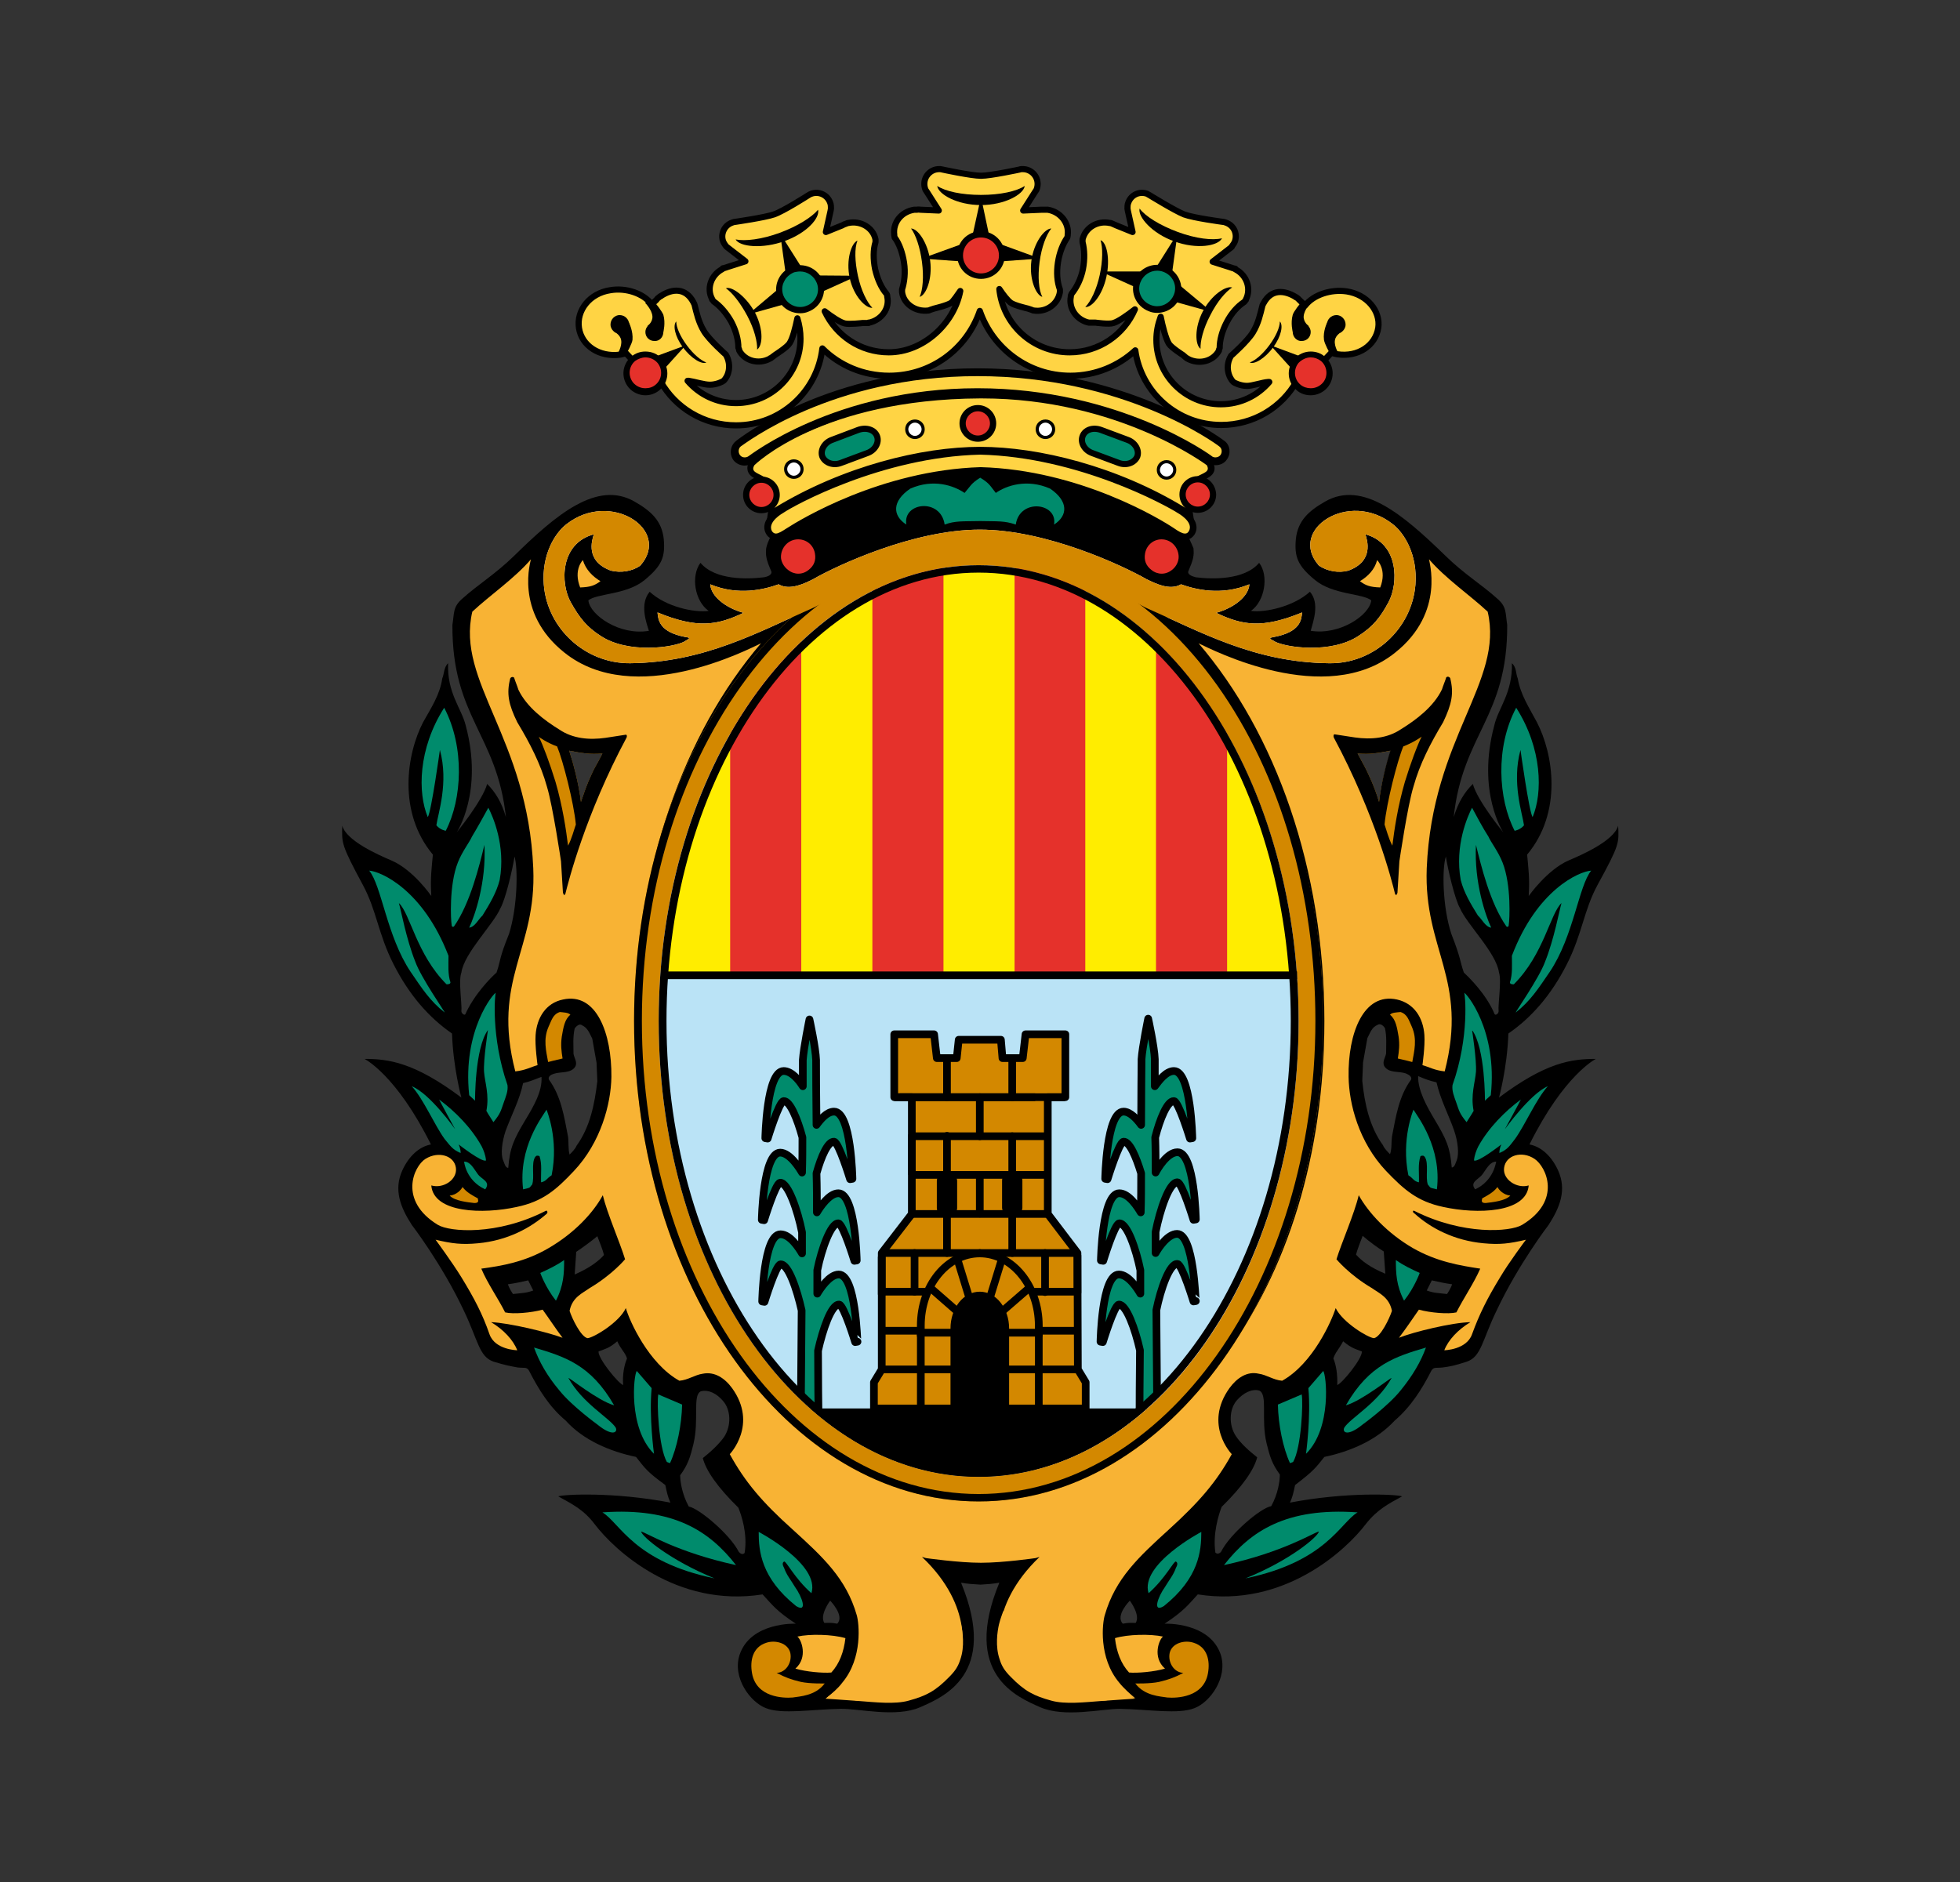 <?xml version="1.0" encoding="utf-8"?>
<!-- Generator: Adobe Illustrator 26.2.1, SVG Export Plug-In . SVG Version: 6.00 Build 0)  -->
<svg version="1.1" xmlns="http://www.w3.org/2000/svg" xmlns:xlink="http://www.w3.org/1999/xlink" x="0px" y="0px"
	 viewBox="0 0 501.7 481.9" style="enable-background:new 0 0 501.7 481.9;" xml:space="preserve">
<rect x="0" y="0" width="501.7" height="481.9" fill="#333333" stroke="none"/>
<style type="text/css">
	.st0{display:none;}
	.st1{fill:#008B6C;}
	.st2{fill:#F8B334;}
	.st3{fill:#D38800;}
	.st4{fill:#FFFFFF;}
	.st5{fill:#E5312B;}
	.st6{fill:#FFD444;}
	.st7{fill:#FFD444;stroke:#000000;stroke-width:1.571;stroke-linejoin:round;stroke-miterlimit:10;}
	.st8{fill:#008B6C;stroke:#000000;stroke-width:1.571;stroke-miterlimit:10;}
	.st9{fill:#FFED00;}
	.st10{fill:#BAE3F6;}
	.st11{fill:#008B6C;stroke:#000000;stroke-width:1.964;stroke-linecap:round;stroke-linejoin:round;stroke-miterlimit:10;}
	.st12{fill:#D38800;stroke:#000000;stroke-width:1.964;stroke-linecap:round;stroke-linejoin:round;stroke-miterlimit:10;}
	.st13{fill:none;stroke:#000000;stroke-width:1.964;stroke-miterlimit:10;}
	.st14{fill:none;stroke:#000000;stroke-width:1.964;stroke-linecap:round;stroke-linejoin:round;stroke-miterlimit:10;}
	.st15{fill:#D38800;stroke:#000000;stroke-width:1.981;stroke-miterlimit:10;}
	.st16{fill-rule:evenodd;clip-rule:evenodd;}
</style>
<g id="guies" class="st0">
</g>
<g id="escut_foradat">
	<g>
		<path d="M401.1,246.8c3.9-7.7,4.3-13.7,7.8-20.2c5.7-10.4,5.5-10.7,5.3-15.2c-1.1,3.9-9.4,7.5-12.7,8.9
			c-5.5,2.4-10.2,9.1-10.2,9.1c0.3-4.6-0.1-7.2-0.4-10.6c9.1-10.9,6.7-25.8,2.5-33.9c-1.9-3.6-4.2-7-4.9-11.2
			c-0.5-1.1-0.3-2.9-1.5-3.9c0.2,7.6-3.5,11.5-4.5,15.9c-4.6,17.1,2.3,27.4,2.3,27.4s-6.6-8-7.8-12.4c-2.1,2.1-3.7,4.6-4.9,8.5
			c2.3-21.4,13.8-25.5,13.7-49.2c-0.5-3.2-0.1-4.6-2.5-6.7c-4.1-3.7-8.5-6.3-13.3-11c-10.8-10.5-21.2-19.4-30.8-13.9
			c-4.2,2.4-7,4.9-7.5,9.6c-0.4,4.5,0.4,6.8,4.9,10.5c4.6,3.8,12.2,3.4,14.4,5.2c-0.4,3.8-8.1,9-15.5,7.8c0.6-2.3,2.4-7-0.2-10
			c-4.2,3.8-11.5,5.4-15.1,4.9c3.6-2.5,4.6-9.1,2.1-12.3c-3.8,4.5-12.2,4.2-16.2,3.7c-0.8-0.2-2.3-0.7-1.9-1.6
			c0.5-1.3,1.1-2.4,1.3-4c0.1-0.7,0-1.3,0-1.8c-0.6-1.4-1.6-4-3.2-5.8c-1.6-1.8-34-15.8-50.8-16.6c-16.8-0.8-46.2,12.8-50.5,15.5
			c-4.3,2.7-4.9,7-4.9,7c0,0.5-0.1,1,0,1.7c0.2,1.6,0.8,2.8,1.3,4c0.4,1-1.1,1.5-1.9,1.6c-4.1,0.5-12.4,0.8-16.2-3.7
			c-2.5,3.3-1.5,9.8,2.1,12.3c-3.6,0.5-10.9-1-15.1-4.9c-2.6,3.1-0.9,7.8-0.2,10c-7.4,1.3-15.1-4-15.5-7.8c2.2-1.8,9.8-1.4,14.4-5.2
			c4.5-3.7,5.3-6,4.9-10.5c-0.5-4.7-3.3-7.2-7.5-9.6c-9.6-5.5-20.1,3.4-30.8,13.9c-4.8,4.7-9.2,7.3-13.3,11c-2.4,2.1-2,3.6-2.5,6.7
			c-0.1,23.7,11.4,27.9,13.7,49.2c-1.1-3.8-2.7-6.4-4.8-8.5c-1.2,4.3-7.8,12.4-7.8,12.4s6.9-10.3,2.3-27.4
			c-1.1-4.4-4.8-8.3-4.5-15.9c-1.1,1-1,2.8-1.5,3.9c-0.6,4.2-2.9,7.6-4.9,11.2c-4.2,8.1-6.6,23,2.5,33.9c-0.3,3.4-0.7,6-0.4,10.6
			c0,0-4.6-6.7-10.2-9.1c-3.3-1.4-11.5-5-12.6-8.9c-0.1,4.5-0.3,4.8,5.3,15.2c3.5,6.5,3.9,12.5,7.8,20.2c4.1,8.1,9.2,13.8,15,17.8
			c0.3,8.8,2.4,16.4,2.4,16.4c-12-9-18.6-9.9-24.8-9.9c0,0,8.1,4,17,21.9c-3.1,0.6-5.7,3.1-7.3,6.6c-2.3,5-0.5,9.5,2.4,14
			c0,0,7.7,10,13.3,21.9c3.7,7.7,3.9,11.8,7.6,13.1c3.3,1,4.1,1.1,6.2,1.5c1.7,0.2,2.3-0.2,2.9,0.8c2.4,4.7,5.2,9.3,9.4,12.8
			c4.5,5,11.3,7.9,18,9.3c2.3,2.9,2.7,3.7,7.5,7.2c0.4,1.9,0.6,2.9,1.3,4.5c-14.6-2.8-27.4-2.1-28.7-1.6c3.6,2,6.5,3.4,9.3,7.1
			c5,6.6,20.9,21.5,43,18c2.6,2.8,3.5,4.2,8.5,7.5c0,0-11.6-0.5-14.4,8c-1.9,5.9,2.8,12.1,6.7,13.6c4.2,1.7,11.9,0.3,19.2,0.2
			c4.6-0.1,14.1,2.3,20.3-0.4c5.9-2.6,20.2-8.4,10.5-31.9c1.5,0.3,3.3,0.4,5,0.5c1.7-0.1,3.2-0.2,4.8-0.5
			c-9.7,23.5,4.6,29.3,10.5,31.9c6.2,2.7,15.7,0.4,20.3,0.4c7.3,0.1,15,1.5,19.2-0.2c3.9-1.5,8.5-7.7,6.7-13.6
			c-2.8-8.5-14.4-8-14.4-8c5-3.3,6-4.8,8.5-7.5c22.1,3.5,38-11.4,43-18c2.9-3.7,5.8-5.2,9.3-7.1c-1.3-0.5-14.1-1.2-28.7,1.6
			c0.7-1.6,0.9-2.6,1.3-4.5c4.7-3.6,5.2-4.3,7.5-7.2c6.7-1.4,13.4-4.3,18-9.3c4.2-3.6,7-8.1,9.4-12.8c0.6-1,1.2-0.6,2.9-0.8
			c2.1-0.3,2.8-0.4,6.2-1.5c3.7-1.3,3.9-5.5,7.6-13.1c5.6-11.9,13.3-21.9,13.3-21.9c2.9-4.5,4.7-9,2.4-14c-1.6-3.5-4.2-6-7.3-6.6
			c8.9-17.9,17-21.9,17-21.9c-6.3,0-12.8,0.9-24.8,9.9c0,0,2.1-7.6,2.4-16.4C391.9,260.6,397,254.9,401.1,246.8z M154.2,192.9
			c-1.6,3.2-1.9,3.3-2.9,5.6c-1.2,2.6-1.7,4.2-2.6,6.8c-0.5-4.6-2.1-10.4-3-13.1C148.9,192.8,151.1,193.2,154.2,192.9z M119.1,259.7
			c-0.3,0.3-1-0.3-1-0.8c0.2-1.6-0.8-7.9,0-9.9c0.7-5,8.2-12.3,10-16.5c1.3-2.3,3.1-9.9,3.6-13.2c0.9,2.9,0.8,12.8-1.4,19.8
			c-2.6,6.4-2.1,6.7-3.2,9.9C125.6,250.3,121.3,254.7,119.1,259.7z M131.3,331.3c-0.9-1.3-1.3-2.5-1.3-2.5c1.6-0.2,3.5-0.6,5.2-1
			l1.3,2.6C134.5,331.1,133.8,331,131.3,331.3z M134.5,286.7c-3,5-4,7.2-4.4,12.3c-0.8,0-1-1.3-1.3-1.9c-0.7-1.6-0.3-4.8,0.6-7.5
			c1.5-4.1,3.6-8,4.5-12.3c1.8-0.4,3.1-1,4.7-1.6l0,0C138.9,279.3,136.5,283.4,134.5,286.7z M145.4,291c-1-5.2-1.8-10.4-4.9-14.6
			c-0.3-0.8,0.6-1.3,1.3-1.5c1.8-0.6,4.4,0,5.5-1.9c0.5-1.1-0.3-2.1-0.5-3.2c0-2.3-0.2-4.2,0.3-6.5c0.5-0.7,1.3-1.3,1.9-0.8
			c1.5,0.7,1.9,2.1,2.6,3.4l1.1,6.2l0.2,4.7c-0.7,6-1.9,11.8-5.3,16.5c-0.3,0.8-1.3,1.8-1.8,2.3C145.4,294.3,145.6,292.5,145.4,291z
			 M147.5,320.5c1.5-1,3.7-2.6,5.4-4c0.5,1.3,1.4,3.5,1.7,4.8c-1.3,1.5-3.6,3.3-7.5,5L147.5,320.5z M159.5,354.6
			c-1.2-0.4-6.4-6.7-6.3-8.6c1.8-0.7,2.7-0.8,4.8-2.6c1,2.2,2,2.8,2.5,4.4C159.8,349.4,159.3,351.9,159.5,354.6z M190.6,397.6
			c-0.5,0.5-1.1,0.2-1.5-0.3c-2.2-4.4-10.1-11.1-12.8-11.6c-1.7-3.1-2.2-6.4-2.2-8c2-2.7,2.6-4.7,3.4-8c1.5-6.3-0.3-12.5,1.9-13.5
			c2-0.5,4.1,0.6,5.7,2.5c2,2.3,2.1,6.3,0.3,9.1c-1.3,1.9-3.6,4-5.5,5.5c0.8,3.2,3.8,7.5,9.1,12.7
			C189.8,388,191.4,392.7,190.6,397.6z M214.3,415.7c-1.6-0.3-2-0.2-3.3-0.2c-1.3-2,1.5-5.7,1.5-5.7S216.3,413.7,214.3,415.7z
			 M290.7,415.5c-1.3,0-1.7-0.1-3.3,0.2c-2-2.1,1.8-5.9,1.8-5.9S292,413.5,290.7,415.5z M325.4,385.6c-2.8,0.5-10.6,7.2-12.8,11.6
			c-0.3,0.5-1,0.8-1.5,0.3c-0.7-4.8,0.8-9.6,1.6-11.7c5.3-5.2,8.3-9.5,9.1-12.7c-1.9-1.5-4.2-3.5-5.5-5.5c-1.8-2.8-1.7-6.8,0.3-9.1
			c1.6-1.8,3.7-3,5.7-2.5c2.3,1,0.4,7.2,1.9,13.5c0.8,3.3,1.4,5.3,3.4,8C327.6,379.3,327.1,382.5,325.4,385.6z M356,192.2
			c-0.9,2.7-2.5,8.4-3,13.1c-0.8-2.6-1.4-4.2-2.6-6.8c-1-2.2-1.2-2.4-2.9-5.6C350.6,193.2,352.9,192.8,356,192.2z M342.3,354.6
			c0.1-2.7-0.3-5.2-1-6.8c0.5-1.6,1.4-2.3,2.5-4.4c2.2,1.8,3,1.9,4.8,2.6C348.7,347.9,343.5,354.2,342.3,354.6z M347.1,321.2
			c0.3-1.2,1.2-3.5,1.7-4.8c1.6,1.4,3.9,3.1,5.4,4l0.4,5.7C350.7,324.5,348.4,322.7,347.1,321.2z M361.2,276.4
			c-3.1,4.2-3.9,9.4-4.9,14.6c-0.2,1.5,0,3.2-0.5,4.5c-0.5-0.5-1.5-1.5-1.8-2.3c-3.4-4.7-4.7-10.5-5.3-16.5l0.2-4.7l1.1-6.2
			c0.7-1.3,1.1-2.8,2.6-3.4c0.7-0.5,1.5,0.2,1.9,0.8c0.5,2.3,0.3,4.2,0.3,6.5c-0.2,1.1-1,2.1-0.5,3.2c1.1,1.9,3.7,1.3,5.5,1.9
			C360.5,275.1,361.5,275.6,361.2,276.4z M370.4,331.3c-2.4-0.3-3.2-0.2-5.2-0.9l1.3-2.6c1.7,0.4,3.6,0.8,5.2,1
			C371.7,328.8,371.3,330,370.4,331.3z M372.9,297c-0.3,0.6-0.5,1.9-1.3,1.9c-0.4-5.1-1.4-7.3-4.4-12.3c-1.9-3.2-4.3-7.4-4.2-11.1
			l0,0c1.6,0.7,2.9,1.2,4.7,1.6c1,4.4,3.1,8.3,4.5,12.3C373.2,292.3,373.5,295.4,372.9,297z M377.6,304.5c-1.5-1.9,0.9-2.5,1.9-3.9
			c1.1-1.5,1.9-3.2,3.5-3.2C382.9,297.4,382.5,302.2,377.6,304.5z M383.6,258.9c0,0.5-0.6,1.1-1,0.8c-2.1-5.1-6.5-9.4-7.9-10.7
			c-1.1-3.2-0.7-3.5-3.2-9.9c-2.3-7-2.4-16.9-1.4-19.8c0.5,3.3,2.3,10.9,3.6,13.2c1.8,4.2,9.3,11.4,10,16.5
			C384.4,251,383.4,257.3,383.6,258.9z"/>
		<g>
			<path d="M309.5,113.5c-2.8-1.3-23.8-16.7-58.6-16.7c-34.8,0-62.3,18.5-61.8,19.6c0.7,1.6,4.1,3.6,4.1,3.6c-2,3.4,6.8,0,5.2,10
				c0,0,4.1,0,2.1,1.4c0,0-4.3,2.3-2.9,4.7c0.7,1.3,2.1,0.4,3.7-0.7c3.4-2.3,24.2-15,49.7-15.7c25.5,0.8,46.2,13.5,49.6,15.7
				c1.7,1.1,3,1.9,3.7,0.7c1.4-2.4-2.9-4.7-2.9-4.7c-2.1-1.3,2.1-1.4,2.1-1.4c-1.6-10,7.2-6.6,5.2-10c0,0,3.3-1.9,4-3.6
				C313.2,115.3,311.1,114.3,309.5,113.5z"/>
		</g>
		<path class="st1" d="M294,407.9c4.4-3.9,6.5-8.4,7-8.1c0.6,0.3,0.3,1.1,0,1.6c-0.6,1.8-1.8,3.2-2.8,4.9c-1.8,2.5-3.3,6.7-0.3,4.9
			c9-7.2,9.6-14.1,9.6-19C307.5,392.2,291.7,400.5,294,407.9z"/>
		<path class="st2" d="M285.4,419.4c0.4,3.5,1.5,6.5,3.6,8.8c2.1,0.2,6.6-0.2,9.2-1c-3.3-2.9-1.5-7.5-0.5-8.2
			C294.5,418.3,288.7,418.4,285.4,419.4z"/>
		<path class="st3" d="M299.4,423.2c-0.5,2.4,1.1,5,3.5,5.1c-2.3,1.2-3.7,1.7-6.2,2.3c-2.3,0.5-6.1,0.4-6.1,0.4
			c2.4,3.2,6.4,3.3,8.2,3.6c2.4,0.2,9.3,0,10.4-6.2c0.6-3.3-0.2-6.7-3.6-7.8C303.3,419.8,300,420.6,299.4,423.2z"/>
		<path class="st1" d="M344.5,359.8c4.2-1.2,11.7-7.3,11.7-7c-3.6,6.5-10.5,10.2-12.1,12.7c-0.6,1.2,0.8,2.4,4.7-0.8
			c0,0,6.5-4.7,9.7-8.7c3.1-3.8,5.2-7.4,6.5-11C357.3,347.3,350.5,349.3,344.5,359.8z"/>
		<path class="st1" d="M334.9,355.4c0.7,7.3-0.6,16.8-0.6,16.8c6.7-6.6,5.2-20.4,4.4-21.2L334.9,355.4z"/>
		<path class="st1" d="M327.1,359.6c0.1,5.1,1.3,11.1,3.1,15l0.8-0.3c2.1-3.7,2.6-15.1,2.2-17.3
			C331.3,357.8,330.1,358.3,327.1,359.6z"/>
		<path class="st1" d="M313.3,400.7c15.2-3.3,22.9-8.3,24.3-8.6c-0.2,1.3-7.4,7.4-18.8,12c20.7-4.3,24.2-14.2,28.7-16.9
			C329.2,385.9,320.1,392,313.3,400.7z"/>
		<path class="st1" d="M357.3,322.6c0,3.4,0.1,6.5,2.1,10.4c2.7-3.4,4-7.1,4-7.1C361.2,324.9,359.3,324,357.3,322.6z"/>
		<path class="st1" d="M371.8,277.8c-0.2,1.5,0.4,2.9,1,4.6c0.7,2,0.8,2.7,2.6,4.9c0.6-1,1.2-1.8,1.8-2.9c-0.8-4.1,0.4-7.3,0.6-10
			c0.2-3-1-10.7-1-10.7c3.4,4.7,3.3,18.1,3.3,18.1l1.5-1.4c1.8-16.8-6.4-26.3-6.8-26.2C375,254.3,376.2,265.4,371.8,277.8z"/>
		<path class="st3" d="M355.8,259.8c1.5,1.2,1.8,3.3,2.2,5.6c0.3,2.1,0.1,3.7-0.2,5.6c1.4,0.3,3.7,0.9,3.7,0.9
			c0.5-2.8,1.3-5.8-0.1-9c-0.8-1.7-1.1-3.2-2.9-3.8C357.6,259.2,356.2,259.2,355.8,259.8z"/>
		<path class="st1" d="M385.2,289.1c0,0,4.1-7.5,4.1-7.6c-4.2,3.1-8.3,7.3-10.9,12c-0.5,1-1,2.3-1.1,3.6c1,0.6,7-4.1,7-4.1
			c-0.6,1.3-0.5,2.2-0.5,2.2c2.1-0.9,2.6-1.8,4-3.6c2.6-3.6,5.4-10.2,8.4-13.5C391.7,280,385.2,289.1,385.2,289.1z"/>
		<path class="st1" d="M360.5,300.9c1.3,0.8,1.3,1.5,2.7,1.8c0.1-2.3-0.3-4.6,0.4-6.7c0.5-0.2,0.8-0.2,1.1,0.2
			c1.1,1.6,0.1,5.3,0.8,7.1c0.8,0.8,0.1,0.7,2.3,1.2c1.3-10.7-4.9-18.6-6-20.4C361.8,284.2,358.6,291.6,360.5,300.9z"/>
		<path class="st3" d="M379.4,306.8c-0.2,0.8-0.2,1.2,0.9,1.2c1.6-0.2,5-0.5,6.3-1.9c-1.9-0.2-3-1.6-3.3-2.2
			C382.3,305.3,380.5,306.2,379.4,306.8z"/>
		<path class="st2" d="M362,310c12.5,6.3,24.6,5.4,27.6,3.6c10.3-6.2,6.2-14.9,3.2-16.9c-3.3-2.2-7.4-0.9-7.8,2.3
			c-0.4,3,3.3,5.4,6.3,4.5c-0.6,7.1-13.3,7.4-21.9,5.5c-6.6-1.4-10-4.4-14.6-9.2c-7-7.4-9.5-17.2-9.6-24.1
			c-0.2-11.1,3.8-21.7,12.4-19.8c4.4,1,6.7,4.7,7,9.1c0.2,2.8-0.5,7.7-0.5,7.7c1.8,0.5,3,1.3,5.7,1.6c6.1-23.6-5.4-31.1-4.6-52
			c1.4-33.5,19.8-47.7,15.6-65.7c-4.5-4.2-10.8-8.5-15-13.4c-0.2,0,4.4,13.5-8.7,23.9c-17.8,14.3-46.9-0.8-50.3-2.4
			c19.7,23,32.2,57.7,32.2,96.7c0,69.2-38.9,119.4-87.6,119.4c-48.7,0-88.8-50.2-88.8-119.4c0-39,12.5-73.7,32.2-96.7
			c-3.4,1.6-32.4,16.7-50.3,2.4c-13.1-10.4-8.5-23.9-8.6-23.9c-4.2,4.9-10.5,9.2-15,13.4c-4.2,18,14.2,32.3,15.6,65.7
			c0.9,20.9-10.7,28.4-4.6,52c2.7-0.3,3.9-1.1,5.7-1.6c0,0-0.7-5-0.5-7.7c0.3-4.4,2.6-8.2,7-9.1c8.6-1.9,12.5,8.7,12.4,19.8
			c-0.1,6.9-2.7,16.8-9.6,24.1c-4.6,4.9-8,7.8-14.6,9.2c-8.6,1.9-21.3,1.6-21.9-5.5c3.1,0.9,6.7-1.5,6.3-4.5
			c-0.4-3.1-4.4-4.4-7.8-2.3c-3,1.9-7,10.7,3.2,16.9c3,1.8,15.1,2.8,27.6-3.6c0.3-0.2,0.6,0.3,0.3,0.7c-4.2,3.7-10.1,6.9-17.6,7.6
			c-4.2,0.4-6.6,0.1-10.9-0.9c0,0,4.2,5.7,6.6,9.6c3.3,5.4,5.4,9.4,7.2,14.6c1.4,4,7.1,4.1,7.1,4.1c-1-2.6-3.5-5.3-6.7-7.2
			c4.7,0.2,14.6,2.6,18.3,4c-1.6-2.1-3.5-5-5.1-7.2c-2.9,0.8-7.5,1.2-9.6,0.7c-1.8-3.6-4.5-7.4-6.1-11.2c5.2-0.7,11.2-1.7,17.3-5.3
			c6.5-3.8,11.3-8.9,13.8-13.5c1.1,4.6,4.4,12.1,5.7,16.4c0,0-3.2,3.9-9.1,7.4c-1.8,1.3-4.4,2.3-5.1,5.8c0.6,1.9,2.9,6.7,4.6,7
			c1.5-0.1,8.1-4,9.8-7.7c0.9,3.2,5.8,14.2,13.7,18.6c2.3-0.2,3.9-1.5,6-1.8c3-0.6,5.6,1.1,7.5,3.7c6.7,9.3-0.6,16.9-0.6,16.9
			c3.9,7.1,8.3,12.3,16,19.2c7.8,7.1,13.8,12.6,16.5,22c0.6,2,1.6,11-3.7,17.3c-1.1,1.5-2.8,2.9-4.1,4c-0.2,0.2,5.9-1.6,12.4-11.1
			c-1.1,4.5-1.7,5.5-5.2,10c-0.3,0.3-0.8,1.1-0.3,1.5c1.8,0.6,3.7-0.1,4.9-1.8c4.1-5.7,4.2-7.8,5.6-13.3c0.9,7-2.3,12.1-2.3,12.1
			c-1.2,2.8,0.2,3.1,0.9,2.6c2.1-1.3,3.6-7.3,5.3-15.1c0.8,5,0.9,7.9-0.8,11.9c-1.2,2.6-1.3,3.7-0.3,3.5c4.7-0.7,5.8-10.4,6.6-14.1
			c0.2-0.3,0.4,6.7-0.1,9.3c-0.4,2.9,1.2,2.3,2.7,0.2c1.1-1.9,1.9-2.8,3.2-9.3c1.1,0.5,0.8,2.7,1.5,3.2c0.6-0.5,4-12.9-9.6-25.8
			l1,0.3c0,0,8.4,1.2,14.1,1.2c5.8,0,14-1.2,14-1.2l1-0.3c-13.6,13-10.2,25.4-9.6,25.8c0.7-0.5,0.4-2.8,1.5-3.2
			c1.4,6.4,2.1,7.3,3.2,9.3c1.5,2.1,3.2,2.7,2.7-0.2c-0.5-2.6-0.3-9.6-0.1-9.3c0.8,3.7,1.9,13.4,6.6,14.1c1.1,0.2,1-0.9-0.3-3.5
			c-1.6-4-1.6-6.9-0.8-11.9c1.6,7.8,3.2,13.8,5.3,15.1c0.6,0.5,2.1,0.2,0.9-2.6c0,0-3.3-5.1-2.3-12.1c1.3,5.5,1.4,7.5,5.6,13.3
			c1.2,1.6,3.1,2.4,4.9,1.8c0.5-0.3,0-1.1-0.3-1.5c-3.4-4.5-4-5.5-5.2-10c6.5,9.5,12.5,11.3,12.4,11.1c-1.3-1.1-3-2.6-4.1-4
			c-5.4-6.4-4.3-15.4-3.7-17.3c2.7-9.4,8.7-14.9,16.5-22c7.6-6.9,12.1-12.1,16-19.2c0,0-7.3-7.5-0.6-16.9c1.9-2.6,4.5-4.4,7.5-3.7
			c2.1,0.3,3.7,1.6,6,1.8c7.9-4.4,12.7-15.4,13.7-18.6c1.8,3.7,8.3,7.6,9.8,7.7c1.7-0.3,4-5.1,4.6-7c-0.7-3.5-3.3-4.5-5.1-5.8
			c-5.8-3.4-9.1-7.4-9.1-7.4c1.3-4.2,4.6-11.7,5.7-16.4c2.5,4.5,7.3,9.7,13.8,13.5c6.1,3.5,12,4.5,17.3,5.3
			c-1.6,3.7-4.3,7.6-6.1,11.2c-2.1,0.5-6.7,0.1-9.6-0.7c-1.6,2.3-3.5,5.1-5.1,7.2c3.7-1.5,13.6-3.9,18.3-4c-3.2,1.9-5.7,4.6-6.7,7.2
			c0,0,5.7-0.1,7.1-4.1c1.9-5.2,3.9-9.2,7.2-14.6c2.3-3.9,6.6-9.6,6.6-9.6c-4.3,1-6.7,1.3-10.9,0.9c-7.4-0.7-13.4-3.8-17.6-7.6
			C361.4,310.3,361.7,309.8,362,310z M356,192.2c-0.9,2.7-2.5,8.4-3,13.1c-0.8-2.6-1.4-4.2-2.6-6.8c-1-2.2-1.2-2.4-2.9-5.6
			C350.6,193.2,352.9,192.8,356,192.2z M151.3,198.5c-1.2,2.6-1.7,4.2-2.6,6.8c-0.5-4.6-2.1-10.4-3-13.1c3.1,0.6,5.4,1,8.5,0.7
			C152.6,196.1,152.3,196.2,151.3,198.5z"/>
		<path id="fulla_sobre_orla_1_" class="st1" d="M376.8,206.8c-1.1,2.1-4.5,9.7-2.9,18.5c0.8,3.2,2.6,6.2,4.4,9.1
			c1.1,1,1.9,2.9,3.4,3.1c-1.4-3-4.4-11.5-3.9-21.2c1.3,5.3,3.6,14.9,7.8,20.9c0.5,0.3,0.6-0.2,0.6-0.5c0.2-1,0.7-10.1-1.6-15.9
			c-1.1-2.8-3-5.2-3.6-6.6C379.8,212.4,377.6,208.3,376.8,206.8z"/>
		<path class="st1" d="M387,244.7c0,2.3,0.2,4.7-0.5,6.8c0,0.5,0.6,0.5,1,0.5c7.7-7.7,9.3-18.1,12.2-20.8c-0.5,1.6-1.9,9.3-4.2,15
			c-1.5,4.2-7.9,13.3-7.5,13c3.7-2.9,5.7-6,8.7-10.4c6.1-9.1,7.4-22,10.6-25.9C404.2,223.1,393.4,227.8,387,244.7z"/>
		<path class="st1" d="M387.7,212.7c0,0,1.4-0.2,2.4-1.4c-0.4-3-3.2-10.9-0.9-19.3c0,0,2.2,15.9,3.1,17.2c2.6-6.2,2.5-17.5-4.2-28
			C382.7,191.3,383.5,204.6,387.7,212.7z"/>
		<path class="st4" d="M250.9,382.6c-47.2,0-85.5-54.3-85.5-121.2c0-43.2,15.9-81.1,39.8-102.5l3.2-3.4
			c-14.3,6.3-28.1,14.1-47.1,14.3c-11.4,0.1-21.2-8.8-22.1-20.1c-0.6-7.6,2.8-13.2,5.8-15.5c11.2-8.8,27,1.4,18.9,10.6
			c-2.1,1.5-5,1.9-7.5,1.3c-6.6-2.4-4.9-7.7-4.4-9.3c-8.7,2.3-8.6,12.6-5.9,17.4c2.2,3.9,4,6.3,7.8,8.7c7,4.5,18.5,2.9,21.4,1.3
			c0.2-0.3,2.2-0.9,0.2-1.1c-6.9-1.3-7-4.5-7.2-6.3c10.2,4.2,15.3,3.3,22,0.1c-4.6-1.3-8.3-4.2-8.5-7.3c7.2,3,13.9,1.3,17.5,0
			c2.9,1.7,6.8-0.3,8.8-1.3c6.1-3.5,25.7-12.7,42.7-12.7c17,0,36.6,9.2,42.7,12.7c2.1,1,5.9,3,8.8,1.3c3.6,1.3,10.3,3,17.5,0
			c-0.2,3.1-3.9,6-8.5,7.3c6.7,3.2,11.8,4.1,22-0.1c-0.2,1.8-0.3,5-7.3,6.3c-2,0.3,0,0.8,0.2,1.1c2.9,1.6,14.4,3.2,21.4-1.3
			c3.9-2.5,5.7-4.8,7.8-8.7c2.6-4.8,2.7-15.1-5.9-17.4c0.5,1.6,2.2,6.9-4.4,9.3c-2.4,0.6-5.3,0.2-7.5-1.3
			c-8.1-9.2,7.7-19.5,18.9-10.6c3,2.3,6.4,7.9,5.8,15.5c-0.9,11.3-10.7,20.3-22.1,20.1c-19.1-0.2-32.8-8-47.1-14.3l3.2,3.4
			c23.9,21.5,39.8,59.4,39.8,102.5C336.2,328.3,298.1,382.6,250.9,382.6z"/>
		<path class="st2" d="M348.1,148.8c1.5,1.1,2.5,1.5,5.2,1.6c1.8-4.6-0.8-7-0.8-7C351.9,145.8,350.1,147.6,348.1,148.8z"/>
		<g>
			<path class="st1" d="M250.9,133.4c-4.5,0.1-6.4-0.1-9.1,0.9c-1-6.9-10.8-5.7-9.8,0c-3.6-2.3-3.7-6,1-9.2
				c5.9-2.6,11.1-0.8,13.9,1.1c1.5-1.7,1.6-2.4,4-3.9c2.5,1.5,2.6,2.2,4,3.9c2.7-1.9,8-3.7,13.9-1.1c4.7,3.2,4.6,6.9,1,9.2
				c1-5.6-8.8-6.8-9.8,0C257.1,133.3,255.5,133.5,250.9,133.4z"/>
		</g>
		<g>
			<path class="st5" d="M293.1,141.7c-0.3,1.7,0.2,3.1,1.6,4.2c1.6,1.3,3.7,1.3,5.3,0c1.2-0.9,1.7-2.3,1.7-3.3c0-2.3-1.7-4.3-4-4.5
				C295.5,137.9,293.5,139.4,293.1,141.7z"/>
		</g>
		<g>
			<path class="st6" d="M303.3,137.4c-0.9,0-1.9-0.6-3.1-1.4c-1-0.7-22.5-14.8-49.3-15.7c-26.8,0.8-48.3,15-49.2,15.6l-0.1,0.1
				c-1.2,0.7-2.2,1.4-3.1,1.4c-0.5,0-1.2-0.2-1.7-1c-0.4-0.7-0.5-1.4-0.2-2.2c0.6-2,3.2-3.4,3.5-3.6c4.6-3,27-14.4,50.8-15
				c23.9,0.6,46.2,12,50.9,15c0.2,0.1,2.8,1.6,3.4,3.6c0.2,0.7,0.1,1.5-0.2,2.2C304.5,137.2,303.8,137.4,303.3,137.4z"/>
			<path d="M250.9,116.4c25.2,0.6,47.7,13.1,50.5,14.9c0,0,4.3,2.3,2.9,4.7c-0.3,0.5-0.6,0.6-1,0.6c-0.7,0-1.7-0.6-2.7-1.3
				c-3.4-2.3-24.2-15-49.6-15.7c-25.5,0.8-46.3,13.5-49.7,15.7c-1.1,0.7-2,1.3-2.7,1.3c-0.4,0-0.7-0.2-1-0.6
				c-1.3-2.4,2.9-4.7,2.9-4.7C203.1,129.5,225.7,117,250.9,116.4 M250.9,114.8L250.9,114.8c-24,0.6-46.5,12-51.3,15.1
				c-0.5,0.3-3.1,1.8-3.8,4c-0.3,1-0.2,1.9,0.3,2.8c0.5,0.9,1.4,1.4,2.4,1.4c1.2,0,2.3-0.7,3.5-1.5l0.1,0
				c0.9-0.6,22.2-14.7,48.9-15.5c26.6,0.8,47.9,14.9,48.8,15.5l0.1,0.1c1.3,0.8,2.3,1.5,3.5,1.5c1,0,1.8-0.5,2.4-1.4
				c0.5-0.9,0.6-1.8,0.3-2.8c-0.7-2.2-3.3-3.7-3.8-4C297.3,126.8,274.8,115.4,250.9,114.8L250.9,114.8L250.9,114.8z"/>
		</g>
		<g>
			<path class="st6" d="M197.5,129.8c0.9-5.5-1.5-6.7-3.5-7.7c-0.9-0.4-1.7-0.9-2-1.7c-0.2-0.5-0.1-1.1,0.3-1.8l0.1-0.1l0.1-0.1
				c0.7-0.7,17.7-17.1,58.3-17.3l0.4,0c34.8,0,57.9,17.1,58.1,17.2l0.1,0.1l0.1,0.1c0.4,0.6,0.5,1.2,0.3,1.7
				c-0.3,0.9-1.1,1.3-2.1,1.7c-2,1-4.5,2.2-3.6,7.7l0.3,1.7l-1.5-0.9c-15.6-9.6-35.5-15.5-52.1-15.5c-16.6,0-36.6,5.9-52.2,15.5
				l-1.5,0.9L197.5,129.8z"/>
			<path d="M251.3,102c34.9,0,57.6,17.1,57.6,17.1c1.9,3.4-7,0.9-5.5,10.9c-17.3-10.6-37.5-15.6-52.5-15.6c-15,0-35.2,5-52.6,15.6
				c1.6-10-7.2-7.5-5.2-10.9c0,0,17-16.9,57.8-17.1C251,102,251.1,102,251.3,102 M251.3,100.4l-0.4,0c-41,0.2-58.2,16.8-58.9,17.5
				l-0.1,0.1l-0.1,0.2c-0.5,0.8-0.6,1.6-0.4,2.4c0.4,1.2,1.4,1.7,2.4,2.2c1.9,0.9,3.8,1.9,3,6.9l-0.5,3.4l2.9-1.8
				c18.5-11.3,38.8-15.4,51.8-15.4c16.4,0,36.3,5.9,51.7,15.4l2.9,1.8l-0.5-3.4c-0.8-4.9,1.2-5.9,3.2-6.9c1-0.5,2.1-1,2.5-2.2
				c0.2-0.7,0.1-1.5-0.4-2.4l-0.2-0.3l-0.3-0.2C308.9,117.1,286.3,100.4,251.3,100.4L251.3,100.4z"/>
		</g>
		<path class="st1" d="M114.1,212.7c0,0-1.4-0.2-2.4-1.4c0.4-3,3.2-10.9,0.9-19.3c0,0-2.2,15.9-3.1,17.2c-2.6-6.2-2.5-17.5,4.2-28
			C119,191.3,118.3,204.6,114.1,212.7z"/>
		<path class="st1" d="M125,206.8c1.1,2.1,4.5,9.7,2.9,18.5c-0.8,3.2-2.6,6.2-4.4,9.1c-1.1,1-1.9,2.9-3.4,3.1
			c1.4-3,4.4-11.5,3.9-21.2c-1.3,5.3-3.6,14.9-7.8,20.9c-0.5,0.3-0.6-0.2-0.6-0.5c-0.2-1-0.7-10.1,1.6-15.9c1.1-2.8,3-5.2,3.6-6.6
			C121.9,212.4,124.2,208.3,125,206.8z"/>
		<path class="st1" d="M114.8,244.7c0,2.3-0.2,4.7,0.5,6.8c0,0.5-0.7,0.5-1,0.5c-7.7-7.7-9.3-18.1-12.2-20.8c0.5,1.6,1.9,9.3,4.2,15
			c1.5,4.2,7.9,13.3,7.5,13c-3.7-2.9-5.7-6-8.7-10.4c-6.1-9.1-7.4-22-10.6-25.9C97.5,223.1,108.3,227.8,114.8,244.7z"/>
		<path class="st1" d="M129.9,277.8c0.2,1.5-0.4,2.9-1,4.6c-0.7,2-0.8,2.7-2.6,4.9c-0.6-1-1.2-1.8-1.8-2.9c0.8-4.1-0.4-7.3-0.6-10
			c-0.2-3,1-10.7,1-10.7c-3.4,4.7-3.3,18.1-3.3,18.1l-1.5-1.4c-1.8-16.8,6.4-26.3,6.8-26.2C126.7,254.3,125.6,265.4,129.9,277.8z"/>
		<path class="st3" d="M146,259.8c-1.5,1.2-1.8,3.3-2.2,5.6c-0.3,2.1-0.1,3.7,0.2,5.6c-1.4,0.3-3.7,0.9-3.7,0.9
			c-0.5-2.8-1.3-5.8,0.1-9c0.8-1.7,1.1-3.2,2.9-3.8C144.1,259.2,145.5,259.2,146,259.8z"/>
		<path class="st1" d="M116.5,289.1c0,0-4.1-7.5-4.1-7.6c4.2,3.1,8.3,7.3,10.9,12c0.5,1,1,2.3,1.1,3.6c-1,0.6-7-4.1-7-4.1
			c0.6,1.3,0.5,2.2,0.5,2.2c-2.1-0.9-2.6-1.8-4.1-3.6c-2.6-3.6-5.4-10.2-8.4-13.5C110.1,280,116.5,289.1,116.5,289.1z"/>
		<path class="st1" d="M141.2,300.9c-1.3,0.8-1.3,1.5-2.7,1.8c-0.1-2.3,0.3-4.6-0.4-6.7c-0.5-0.2-0.8-0.2-1.1,0.2
			c-1.1,1.6-0.1,5.3-0.8,7.1c-0.8,0.8-0.1,0.7-2.3,1.2c-1.3-10.7,4.9-18.6,6-20.4C139.9,284.2,143.1,291.6,141.2,300.9z"/>
		<path class="st1" d="M124.2,304.5c-5-2.3-5.4-7.1-5.4-7.1c1.6,0,2.4,1.7,3.5,3.2C123.3,302,125.7,302.5,124.2,304.5z"/>
		<path class="st3" d="M122.3,306.8c0.2,0.8,0.2,1.2-0.9,1.2c-1.6-0.2-5-0.5-6.3-1.9c1.9-0.2,3-1.6,3.3-2.2
			C119.4,305.3,121.2,306.2,122.3,306.8z"/>
		<path class="st1" d="M144.4,322.6c0,3.4-0.1,6.5-2.1,10.4c-2.7-3.4-4-7.1-4-7.1C140.5,324.9,142.4,324,144.4,322.6z"/>
		<path class="st1" d="M157.2,359.8c-4.2-1.2-11.7-7.3-11.7-7c3.6,6.5,10.5,10.2,12.1,12.7c0.6,1.2-0.8,2.4-4.7-0.8
			c0,0-6.5-4.7-9.7-8.7c-3.2-3.8-5.2-7.4-6.5-11C144.4,347.3,151.2,349.3,157.2,359.8z"/>
		<path class="st1" d="M166.8,355.4c-0.7,7.3,0.6,16.8,0.6,16.8c-6.7-6.6-5.2-20.4-4.4-21.2L166.8,355.4z"/>
		<path class="st1" d="M174.6,359.6c-0.1,5.1-1.3,11.1-3.1,15l-0.8-0.3c-2.1-3.7-2.6-15.1-2.2-17.3
			C170.4,357.8,171.6,358.3,174.6,359.6z"/>
		<path class="st1" d="M188.4,400.7c-15.2-3.3-22.9-8.3-24.3-8.6c0.2,1.3,7.5,7.4,18.8,12c-20.7-4.3-24.2-14.2-28.7-16.9
			C172.5,385.9,181.6,392,188.4,400.7z"/>
		<path class="st1" d="M207.7,407.9c-4.4-3.9-6.5-8.4-7-8.1c-0.6,0.3-0.3,1.1,0,1.6c0.6,1.8,1.8,3.2,2.8,4.9
			c1.8,2.5,3.3,6.7,0.3,4.9c-9-7.2-9.6-14.1-9.6-19C194.2,392.2,210,400.5,207.7,407.9z"/>
		<path class="st2" d="M216.4,419.4c-0.4,3.5-1.5,6.5-3.6,8.8c-2.1,0.2-6.6-0.2-9.2-1c3.3-2.9,1.5-7.5,0.5-8.2
			C207.2,418.3,213,418.4,216.4,419.4z"/>
		<path class="st3" d="M202.3,423.2c0.5,2.4-1.1,5-3.5,5.1c2.3,1.2,3.7,1.7,6.2,2.3c2.3,0.5,6.1,0.4,6.1,0.4
			c-2.4,3.2-6.4,3.3-8.2,3.6c-2.4,0.2-9.3,0-10.4-6.2c-0.6-3.3,0.2-6.7,3.6-7.8C198.4,419.8,201.7,420.6,202.3,423.2z"/>
		<path d="M160.2,188.1l-5.2,0.8c-4.2,0.6-8.4,0.2-11.8-2.1c-3.9-2.4-8.4-5.8-10.5-10.2c-0.3-1-0.8-2.1-1.1-3.1
			c-0.3-0.3-0.8-0.2-1,0.2c-1,3.9-0.4,6.7,1.8,11.2c3.2,5.3,6,10.7,7.6,16.5c1.5,4.9,3.6,19.1,3.6,19.1l0.5,8.1l0.3,0.6l0.3-0.3
			c0.8-3.2,5.1-20.3,15.7-40.1C160.5,188.5,160.5,188.1,160.2,188.1z M151.3,198.5c-1.2,2.6-1.7,4.2-2.6,6.8
			c-0.5-4.6-2.1-10.4-3-13.1c3.1,0.6,5.4,1,8.5,0.7C152.6,196.1,152.3,196.2,151.3,198.5z"/>
		<path id="relleu_sobre_forat_negre_1_" class="st3" d="M142.6,191.1c1.5,3.6,4.3,14.5,4.8,20c-0.4,1.1-1.1,3.8-2,5.4
			c-0.5-4.1-1.4-10.1-3.2-16.3c-1.4-4.6-3.3-9.7-4.3-11.6C137.9,188.7,140.1,190.2,142.6,191.1z"/>
		<g>
			<path class="st5" d="M208.6,141.7c0.3,1.7-0.2,3.1-1.6,4.2c-1.6,1.3-3.7,1.3-5.3,0c-1.2-0.9-1.8-2.3-1.8-3.3c0-2.3,1.7-4.3,4-4.5
				C206.2,137.9,208.2,139.4,208.6,141.7z"/>
		</g>
		<path class="st2" d="M153.7,148.8c-1.5,1.1-2.5,1.5-5.2,1.6c-1.8-4.6,0.7-7,0.7-7C149.9,145.8,151.7,147.6,153.7,148.8z"/>
		<g>
			<path class="st5" d="M250.3,112.3c-2.1,0-3.9-1.7-3.9-3.9c0-2.1,1.7-3.9,3.9-3.9c2.1,0,3.9,1.7,3.9,3.9
				C254.2,110.5,252.5,112.3,250.3,112.3z"/>
			<path d="M250.3,105.3c1.7,0,3.1,1.4,3.1,3.1c0,1.7-1.4,3.1-3.1,3.1c-1.7,0-3.1-1.4-3.1-3.1C247.2,106.7,248.6,105.3,250.3,105.3
				 M250.3,103.7c-2.6,0-4.7,2.1-4.7,4.7c0,2.6,2.1,4.7,4.7,4.7c2.6,0,4.7-2.1,4.7-4.7C255,105.8,252.9,103.7,250.3,103.7
				L250.3,103.7z"/>
		</g>
		<g>
			<path class="st5" d="M306.6,130.4c-2.1,0-3.9-1.7-3.9-3.9c0-2.1,1.7-3.9,3.9-3.9s3.9,1.7,3.9,3.9
				C310.5,128.7,308.7,130.4,306.6,130.4z"/>
			<path d="M306.6,123.5c1.7,0,3.1,1.4,3.1,3.1c0,1.7-1.4,3.1-3.1,3.1c-1.7,0-3.1-1.4-3.1-3.1C303.5,124.9,304.9,123.5,306.6,123.5
				 M306.6,121.9c-2.6,0-4.7,2.1-4.7,4.7c0,2.6,2.1,4.7,4.7,4.7c2.6,0,4.7-2.1,4.7-4.7C311.2,124,309.2,121.9,306.6,121.9
				L306.6,121.9z"/>
		</g>
		<g>
			<path class="st5" d="M194.9,130.6c-2.1,0-3.9-1.7-3.9-3.9c0-2.1,1.7-3.9,3.9-3.9c2.1,0,3.9,1.7,3.9,3.9
				C198.8,128.9,197,130.6,194.9,130.6z"/>
			<path d="M194.9,123.6c1.7,0,3.1,1.4,3.1,3.1c0,1.7-1.4,3.1-3.1,3.1c-1.7,0-3.1-1.4-3.1-3.1C191.8,125,193.2,123.6,194.9,123.6
				 M194.9,122c-2.6,0-4.7,2.1-4.7,4.7c0,2.6,2.1,4.7,4.7,4.7c2.6,0,4.7-2.1,4.7-4.7C199.6,124.1,197.5,122,194.9,122L194.9,122z"/>
		</g>
		<g>
			<path class="st4" d="M234.2,111.9c-1.1,0-2.1-0.9-2.1-2.1c0-1.1,0.9-2.1,2.1-2.1c1.1,0,2.1,0.9,2.1,2.1
				C236.3,111,235.4,111.9,234.2,111.9z"/>
			<path d="M234.2,108.2c0.9,0,1.7,0.8,1.7,1.7s-0.8,1.7-1.7,1.7c-0.9,0-1.7-0.8-1.7-1.7S233.3,108.2,234.2,108.2 M234.2,107.4
				c-1.4,0-2.5,1.1-2.5,2.5c0,1.4,1.1,2.5,2.5,2.5c1.4,0,2.5-1.1,2.5-2.5C236.7,108.5,235.6,107.4,234.2,107.4L234.2,107.4z"/>
		</g>
		<g>
			<path class="st4" d="M267.6,111.9c-1.1,0-2.1-0.9-2.1-2.1c0-1.1,0.9-2.1,2.1-2.1c1.1,0,2.1,0.9,2.1,2.1
				C269.7,111,268.8,111.9,267.6,111.9z"/>
			<path d="M267.6,108.2c0.9,0,1.7,0.8,1.7,1.7s-0.8,1.7-1.7,1.7c-0.9,0-1.7-0.8-1.7-1.7S266.7,108.2,267.6,108.2 M267.6,107.4
				c-1.4,0-2.5,1.1-2.5,2.5c0,1.4,1.1,2.5,2.5,2.5c1.4,0,2.5-1.1,2.5-2.5C270.1,108.5,269,107.4,267.6,107.4L267.6,107.4z"/>
		</g>
		<g>
			<path class="st4" d="M298.6,122.3c-1.1,0-2.1-0.9-2.1-2.1c0-1.1,0.9-2.1,2.1-2.1c1.1,0,2.1,0.9,2.1,2.1
				C300.7,121.4,299.8,122.3,298.6,122.3z"/>
			<path d="M298.6,118.6c0.9,0,1.7,0.8,1.7,1.7c0,0.9-0.8,1.7-1.7,1.7c-0.9,0-1.7-0.8-1.7-1.7C297,119.3,297.7,118.6,298.6,118.6
				 M298.6,117.8c-1.4,0-2.5,1.1-2.5,2.5c0,1.4,1.1,2.5,2.5,2.5c1.4,0,2.5-1.1,2.5-2.5C301.1,118.9,300,117.8,298.6,117.8
				L298.6,117.8z"/>
		</g>
		<g>
			<path class="st4" d="M203.2,122.2c-1.1,0-2.1-0.9-2.1-2.1c0-1.1,0.9-2.1,2.1-2.1c1.1,0,2.1,0.9,2.1,2.1
				C205.3,121.2,204.4,122.2,203.2,122.2z"/>
			<path d="M203.2,118.4c0.9,0,1.7,0.8,1.7,1.7c0,0.9-0.8,1.7-1.7,1.7c-0.9,0-1.7-0.8-1.7-1.7C201.5,119.2,202.3,118.4,203.2,118.4
				 M203.2,117.6c-1.4,0-2.5,1.1-2.5,2.5c0,1.4,1.1,2.5,2.5,2.5c1.4,0,2.5-1.1,2.5-2.5C205.7,118.7,204.6,117.6,203.2,117.6
				L203.2,117.6z"/>
		</g>
		<g>
			<path class="st7" d="M344.7,74.6c-4.1-0.6-8.5,0.9-10.6,3.6l-1.2-1.1c-0.2-0.2-0.5-0.5-0.7-0.7l-0.4-0.3l-0.1,0
				c0,0-0.1-0.1-0.1-0.1c-2.8-1.7-6.2-2.1-8.2,1.7c0,0-0.3,0.5-0.3,0.7c-0.5,2-1,4.4-2.4,6.7c-1.4,2.3-5.6,6-5.6,6
				c-1.6,2.7-0.6,5.5,0.6,6.7c0.2,0.2,1.8,1,3.5,1c1.4,0,3.9-0.9,5.4-1c0.1,0,0.2,0,0.3,0c-3,3.5-7.4,5.7-12.4,5.7
				c-9.1,0-16.5-7.4-16.5-16.5c0-2.1,0.4-4,1.1-5.9c0.5,2.5,1.3,5.6,2.1,6.9c0.6,1,3.6,2.9,3.6,2.9c0.2,0.2,0.5,0.4,0.7,0.6l0.4,0.3
				l0.1,0c0,0,0.1,0.1,0.1,0.1c2.9,1.5,6.4,0.6,7.9-2.1c0,0,0-0.1,0-0.1l0,0l0-0.1c0.1-0.2,0.1-0.3,0.2-0.5c0-2,0.6-4.3,1.8-6.6
				c1.2-2.3,2.8-4.1,4.5-5.2c0.1-0.1,0.2-0.3,0.3-0.4l0.1-0.1l0,0c0,0,0,0,0-0.1c1.4-2.7,0.3-6.2-2.6-7.7c-0.1,0-0.1,0-0.1-0.1
				l0-0.1l-0.5-0.1c-0.3-0.1-0.6-0.2-0.9-0.3l-4.4-1.4l0,0l4.4-3.4c0,0,0,0,0,0l0.5-0.4l0-0.1c0.3-0.4,0.6-0.8,0.8-1.3
				c0.7-2-0.3-4.1-2.3-4.8c-0.3-0.1-0.5-0.2-0.8-0.2c0,0-7.5-1-9.9-1.9c-2.3-0.9-8.8-4.9-8.8-4.9c-0.2-0.1-0.5-0.3-0.7-0.4
				c-2-0.7-4.1,0.3-4.8,2.3c-0.2,0.5-0.2,1-0.2,1.5l0,0l0.1,0.6c0,0,0,0,0,0l1.2,5.4l0,0l-4.2-1.7c-0.3-0.1-0.6-0.3-0.9-0.4
				l-0.5-0.2l0,0c-0.1,0-0.1,0-0.2,0c-3.2-0.7-6.3,1.2-7,4.2c0,0,0,0.1,0,0.1l0,0v0.1c0,0.2,0,0.3,0,0.5c0.5,1.9,0.6,4.3,0.1,6.9
				c-0.5,2.5-1.6,4.7-2.9,6.3c-0.1,0.2-0.1,0.3-0.2,0.5l0,0.1l0,0c0,0,0,0.1,0,0.1c-0.6,3,1.4,6,4.6,6.7c0.1,0,0.1,0,0.2,0l0,0
				l0.5,0c0.3,0,0.6,0,1,0c0,0,3.5,0.5,4.6,0.1c1.3-0.4,3.6-2,5.5-3.5c-2.8,6.5-9.2,11-16.7,11c-9.4,0-17.1-7.1-18-16.2
				c1,1.5,2.1,2.9,2.9,3.5c0.9,0.7,4.4,1.5,4.4,1.5c0.3,0.1,0.6,0.2,0.9,0.3l0.5,0.2l0,0c0.1,0,0.1,0,0.1,0c3.2,0.5,6.2-1.6,6.7-4.7
				c0,0,0-0.1,0-0.1l0,0l0-0.1c0-0.2,0-0.3,0-0.5c-0.7-1.9-0.9-4.3-0.5-6.9c0.4-2.6,1.3-4.8,2.4-6.4c0-0.2,0.1-0.3,0.1-0.5l0-0.1
				l0,0c0,0,0-0.1,0-0.1c0.4-3-1.9-5.9-5.1-6.4c-0.1,0-0.1,0-0.2,0l0,0l-0.5,0c-0.3,0-0.6,0-1,0l-4.6,0.2l0,0l3-4.7c0,0,0,0,0,0
				l0.4-0.6l0,0c0.2-0.5,0.3-1,0.3-1.5c0-2.1-1.7-3.8-3.8-3.8c-0.3,0-0.6,0-0.8,0.1c0,0-7.4,1.6-9.9,1.6c-2.5,0-9.9-1.6-9.9-1.6
				c-0.3-0.1-0.5-0.1-0.8-0.1c-2.1,0-3.8,1.7-3.8,3.8c0,0.5,0.1,1,0.3,1.5l0,0l0.4,0.6c0,0,0,0,0,0l3,4.7l0,0l-4.6-0.2
				c-0.3,0-0.6-0.1-1,0l-0.5,0l0,0c-0.1,0-0.1,0-0.2,0c-3.3,0.5-5.5,3.3-5.1,6.4c0,0,0,0.1,0,0.1l0,0l0,0.1c0,0.2,0.1,0.3,0.1,0.5
				c1.2,1.6,2,3.9,2.4,6.4c0.4,2.6,0.1,5-0.5,6.9c0,0.2,0,0.3,0,0.5l0,0.1l0,0c0,0,0,0.1,0,0.1c0.4,3,3.4,5.1,6.7,4.7
				c0,0,0.1,0,0.1,0l0,0l0.5-0.2c0.3-0.1,0.6-0.2,0.9-0.3c0,0,3.4-0.8,4.4-1.5c0.5-0.4,1.7-2.1,2.3-3c-1.6,8.4-9.5,15.7-18.3,15.7
				c-7.3,0-13.5-4.3-16.4-10.5c1.8,1.4,3.9,2.8,5.1,3.1c1.1,0.3,4.6-0.1,4.6-0.1c0.3,0,0.6,0,1,0l0.5,0l0-0.1c0,0,0.1,0,0.2,0
				c3.2-0.7,5.3-3.7,4.6-6.7c0,0,0-0.1,0-0.1l0,0l0-0.1c0-0.2-0.1-0.3-0.2-0.5c-1.3-1.5-2.3-3.7-2.9-6.3c-0.5-2.5-0.5-5,0.1-6.9
				c0-0.2,0-0.3,0-0.5v-0.1l0,0c0,0,0-0.1,0-0.1c-0.6-3-3.8-4.9-7-4.2c-0.1,0-0.1,0-0.1,0l0,0l-0.5,0.2c-0.3,0.1-0.6,0.2-0.9,0.4
				l-4.2,1.7l0,0l1.2-5.4c0,0,0,0,0,0l0.1-0.6l0,0c0-0.5,0-1-0.2-1.5c-0.7-2-2.9-3-4.8-2.3c-0.3,0.1-0.5,0.2-0.8,0.4
				c0,0-6.4,4.1-8.8,4.9c-2.3,0.8-9.9,1.9-9.9,1.9c-0.3,0-0.5,0.1-0.8,0.2c-2,0.7-3,2.9-2.3,4.8c0.2,0.5,0.5,0.9,0.8,1.3l0,0
				l0.5,0.4c0,0,0,0,0,0l4.4,3.4l0,0l-4.4,1.4c-0.3,0.1-0.6,0.2-0.9,0.3l-0.5,0.1l0,0.1c0,0-0.1,0-0.1,0.1c-2.9,1.5-4.1,5-2.6,7.7
				c0,0,0,0.1,0,0.1v0l0.1,0.1c0.1,0.1,0.2,0.3,0.3,0.4c1.6,1.1,3.2,2.9,4.5,5.2c1.2,2.3,1.8,4.6,1.8,6.6c0.1,0.2,0.1,0.3,0.2,0.5
				l0,0.1l0,0c0,0,0,0.1,0,0.1c1.4,2.7,5,3.7,7.9,2.1c0,0,0.1-0.1,0.1-0.1l0.1,0l0.4-0.3c0.3-0.2,0.5-0.4,0.8-0.6c0,0,3-1.9,3.6-2.9
				c0.8-1.2,1.5-4,2-6.4c0.5,1.6,0.8,3.4,0.8,5.2c0,9.1-7.4,16.5-16.5,16.5c-5,0-9.4-2.2-12.4-5.7c0.1,0,0.2,0,0.3,0
				c1.4,0.2,3.9,1,5.4,1c1.7,0,3.3-0.8,3.5-1c1.2-1.1,2.2-3.9,0.6-6.7c0,0-4.2-3.7-5.6-6c-1.4-2.3-1.9-4.7-2.4-6.7
				c0-0.2-0.3-0.6-0.3-0.7c-2-3.8-5.4-3.5-8.2-1.7c0,0-0.1,0.1-0.1,0.1l-0.1,0l-0.4,0.3c-0.3,0.2-0.5,0.4-0.7,0.7l-1.2,1.1
				c-2.1-2.8-6.6-4.3-10.6-3.6c-5.3,0.8-8.7,5.2-8,9.7c0.7,4.5,5.2,7.5,10.5,6.8c0.5-0.1,1-0.2,1.5-0.4l7,7.4c0,0,0.8-0.1,1.9-0.1
				c3.8,6.7,11,11.2,19.3,11.2c11.4,0,20.8-8.6,22.1-19.7c4.4,4.4,10.5,7,17.1,7c10.8,0,19.9-6.9,23.2-16.6
				c3.3,9.6,12.4,16.6,23.2,16.6c6.4,0,12.3-2.5,16.6-6.5c1.5,10.8,10.8,19.1,22,19.1c8.3,0,15.5-4.5,19.3-11.2
				c1.1,0.1,1.9,0.1,1.9,0.1l7-7.4c0.5,0.2,1,0.3,1.5,0.4c5.3,0.8,9.8-2.2,10.5-6.8C353.4,79.7,350,75.4,344.7,74.6z"/>
			<polygon points="248.4,62.7 251.1,50.4 253.7,62.7 			"/>
			<polygon points="254.4,61.9 266.2,66.2 253.6,67.1 			"/>
			<polygon points="248.5,67.1 235.9,66.2 247.8,61.9 			"/>
			<path d="M236,67.1c0.5,3.8,0.2,7.2-0.6,8.9c1.6-0.4,3.3-4.5,2.7-9.2c-0.6-4.7-3.2-8.3-4.9-8.3C234.4,60.1,235.5,63.3,236,67.1z"
				/>
			<path d="M266.1,67.1c-0.5,3.8-0.2,7.2,0.7,8.9c-1.6-0.4-3.4-4.5-2.8-9.2c0.6-4.7,3.4-8.3,5.1-8.3
				C267.8,60.1,266.6,63.3,266.1,67.1z"/>
			<g>
				<path class="st5" d="M251.1,70.7c-2.9,0-5.3-2.4-5.3-5.3c0-2.9,2.4-5.3,5.3-5.3c2.9,0,5.3,2.4,5.3,5.3
					C256.4,68.3,254,70.7,251.1,70.7z"/>
				<path d="M251.1,60.8c2.5,0,4.6,2,4.6,4.6c0,2.5-2,4.6-4.6,4.6c-2.5,0-4.6-2-4.6-4.6C246.5,62.8,248.6,60.8,251.1,60.8
					 M251.1,59.2c-3.4,0-6.1,2.7-6.1,6.1c0,3.4,2.7,6.1,6.1,6.1c3.4,0,6.1-2.7,6.1-6.1C257.2,62,254.5,59.2,251.1,59.2L251.1,59.2z"
					/>
			</g>
			<polygon points="294.7,70.4 301.4,59.8 299.7,72.2 			"/>
			<polygon points="300.5,71.8 310.2,79.9 298,76.5 			"/>
			<polygon points="293.2,74.7 281.7,69.5 294.3,69.5 			"/>
			<path d="M301.5,59.4c-4.6-1.7-8.3-4-9.8-6c-0.5,2.1,3.2,6.4,8.9,8.4c5.7,2.1,11.2,1.2,12.2-0.8C310.4,61.6,306.1,61.1,301.5,59.4
				z"/>
			<path d="M281.5,70.4c-0.8,3.7-2.3,6.8-3.7,8.2c1.7,0.2,4.4-3.1,5.4-7.7c1-4.6,0.1-8.9-1.5-9.4C282.3,63.3,282.3,66.7,281.5,70.4z
				"/>
			<path d="M309.8,80.7c-1.8,3.4-2.6,6.7-2.5,8.6c-1.4-1-1.6-5.4,0.6-9.6c2.2-4.2,5.9-6.6,7.5-6.1C313.7,74.7,311.5,77.3,309.8,80.7
				z"/>
			<g>
				<path class="st1" d="M296.2,79.2c-0.6,0-1.2-0.1-1.8-0.3c-2.8-1-4.2-4.1-3.2-6.8c0.8-2.1,2.8-3.5,5-3.5c0.6,0,1.2,0.1,1.8,0.3
					c2.8,1,4.2,4.1,3.2,6.9C300.5,77.8,298.5,79.2,296.2,79.2z"/>
				<path d="M296.2,69.3L296.2,69.3c0.5,0,1.1,0.1,1.6,0.3c2.4,0.9,3.6,3.5,2.7,5.8c-0.7,1.8-2.4,3-4.3,3c-0.5,0-1.1-0.1-1.6-0.3
					c-2.4-0.9-3.6-3.5-2.7-5.8C292.6,70.5,294.3,69.3,296.2,69.3 M296.2,67.8c-2.5,0-4.9,1.5-5.8,4c-1.2,3.2,0.5,6.7,3.7,7.9
					c0.7,0.3,1.4,0.4,2.1,0.4c2.5,0,4.9-1.5,5.8-4c1.2-3.2-0.5-6.7-3.7-7.9C297.6,67.9,296.9,67.8,296.2,67.8L296.2,67.8z"/>
			</g>
			<polygon points="201.4,72.2 199.7,59.8 206.4,70.4 			"/>
			<polygon points="206.9,70.5 219.5,70.6 208,75.8 			"/>
			<polygon points="203.6,77.1 191.5,80.5 201.1,72.4 			"/>
			<path d="M199.6,59.6c-4.6,1.7-8.9,2.2-11.3,1.7c1,1.9,6.9,2.5,12.6,0.4c5.7-2.1,9-5.9,8.5-8C207.8,55.6,204.2,57.9,199.6,59.6z"
				/>
			<path d="M191.3,80.9c1.8,3.4,2.6,6.7,2.5,8.6c1.4-1,1.7-4.9-0.4-9.2c-2.2-4.2-6-7.1-7.6-6.5C187.4,74.9,189.5,77.5,191.3,80.9z"
				/>
			<path d="M219.6,70.6c0.8,3.7,2.3,6.8,3.7,8.2c-1.7,0.2-4.8-3-5.8-7.6c-1-4.6,0.4-9,2-9.6C218.7,63.5,218.8,66.9,219.6,70.6z"/>
			<g>
				<path class="st1" d="M204.9,79.4c-2.2,0-4.3-1.4-5-3.5c-0.5-1.3-0.4-2.8,0.2-4.1c0.6-1.3,1.7-2.3,3-2.8c0.6-0.2,1.2-0.3,1.8-0.3
					c2.2,0,4.3,1.4,5,3.5c1,2.8-0.4,5.8-3.2,6.9C206.1,79.3,205.5,79.4,204.9,79.4z"/>
				<path d="M204.8,69.5L204.8,69.5c1.9,0,3.6,1.2,4.3,3c0.9,2.4-0.4,5-2.7,5.8c-0.5,0.2-1,0.3-1.6,0.3c-1.9,0-3.6-1.2-4.3-3
					c-0.4-1.1-0.4-2.4,0.2-3.5c0.5-1.1,1.4-1.9,2.6-2.4C203.8,69.6,204.3,69.5,204.8,69.5 M204.8,67.9c-0.7,0-1.4,0.1-2.1,0.4
					c-3.2,1.2-4.8,4.7-3.7,7.9c0.9,2.5,3.3,4,5.8,4c0.7,0,1.4-0.1,2.1-0.4c3.2-1.2,4.8-4.7,3.7-7.9
					C209.7,69.5,207.4,67.9,204.8,67.9L204.8,67.9z"/>
			</g>
			<polygon points="165,92.3 175.5,88.4 168,96.7 			"/>
			<path d="M175.8,88.4c1.7,2.3,3.6,3.9,5,4.4c-1.1,0.6-3.9-1-6-3.9c-2.1-2.8-2.6-5.7-1.7-6.6C173.1,83.8,174.1,86.1,175.8,88.4z"/>
			<g>
				<path class="st5" d="M165.2,100.3c-1.4,0-2.8-0.6-3.7-1.7c-1.7-2-1.4-5,0.6-6.7c0.9-0.7,2-1.1,3.1-1.1c1.4,0,2.8,0.6,3.7,1.7
					c1.7,2,1.4,5-0.6,6.7C167.4,99.9,166.3,100.3,165.2,100.3z"/>
				<path d="M165.2,91.5L165.2,91.5c1.2,0,2.3,0.5,3.1,1.4c1.4,1.7,1.2,4.2-0.5,5.6c-0.7,0.6-1.6,0.9-2.6,0.9
					c-1.2,0-2.3-0.5-3.1-1.4c-1.4-1.7-1.2-4.2,0.5-5.6C163.3,91.9,164.3,91.5,165.2,91.5 M165.2,90c-1.3,0-2.5,0.4-3.6,1.3
					c-2.4,2-2.7,5.5-0.7,7.9c1.1,1.3,2.7,2,4.3,2c1.3,0,2.5-0.4,3.6-1.3c2.4-2,2.7-5.5,0.7-7.9C168.4,90.6,166.8,90,165.2,90
					L165.2,90z"/>
			</g>
			<g>
				<path d="M161,82.6c0.2,1.3-0.6,2.5-1.9,2.8c-1.3,0.2-2.5-0.6-2.8-1.9c-0.2-1.3,0.6-2.5,1.9-2.8C159.5,80.5,160.7,81.3,161,82.6z
					"/>
				<path d="M159,87.1c-0.2-1.4-1.8-2.2-1.8-2.2l3.8-2.3c0,0,1.1,2.2,0.9,4.4c-0.1,0.9-1.4,3.4-1.7,3.7c-0.3,0.3-2.3,0.2-2.3,0.2
					S159.3,88.8,159,87.1z"/>
			</g>
			<g>
				<path d="M169.8,85c0-1.3-1.1-2.3-2.3-2.3c-1.3,0-2.3,1.1-2.3,2.3c0,1.3,1,2.3,2.3,2.3C168.8,87.4,169.8,86.3,169.8,85z"/>
				<path d="M167,81c0.1,1.5-1.3,2.5-1.3,2.5l4.1,1.5c0,0,0.6-2.3,0-4.4c-0.3-0.8-2-3.1-2.4-3.3c-0.4-0.2-2.3,0.2-2.3,0.2
					S166.9,79.3,167,81z"/>
			</g>
			<polygon points="335.7,92.3 325.2,88.4 332.7,96.7 			"/>
			<path d="M324.9,88.4c-1.7,2.3-3.6,3.9-5,4.4c1.1,0.6,3.9-1,6-3.9c2.1-2.8,2.6-5.7,1.7-6.6C327.6,83.8,326.6,86.1,324.9,88.4z"/>
			<g>
				<path class="st5" d="M335.5,100.3c-1.1,0-2.2-0.4-3.1-1.1c-2-1.7-2.3-4.7-0.6-6.7c0.9-1.1,2.3-1.7,3.7-1.7
					c1.1,0,2.2,0.4,3.1,1.1c2,1.7,2.3,4.7,0.6,6.7C338.3,99.7,336.9,100.3,335.5,100.3L335.5,100.3z"/>
				<path d="M335.5,91.5c0.9,0,1.8,0.3,2.6,0.9c1.7,1.4,1.9,4,0.5,5.6c-0.8,0.9-1.9,1.4-3.1,1.4c-0.9,0-1.9-0.3-2.6-0.9
					c-1.7-1.4-1.9-3.9-0.5-5.6C333.2,92.1,334.3,91.5,335.5,91.5 M335.5,90c-1.6,0-3.2,0.7-4.3,2c-2,2.4-1.7,5.9,0.7,7.9
					c1,0.9,2.3,1.3,3.6,1.3c1.6,0,3.2-0.7,4.3-2c2-2.4,1.7-5.9-0.7-7.9C338.1,90.4,336.8,90,335.5,90L335.5,90z"/>
			</g>
			<g>
				<path d="M339.7,82.6c-0.2,1.3,0.6,2.5,1.9,2.8c1.3,0.2,2.5-0.6,2.8-1.9c0.2-1.3-0.6-2.5-1.9-2.8C341.2,80.5,340,81.3,339.7,82.6
					z"/>
				<path d="M341.7,87.1c0.2-1.4,1.8-2.2,1.8-2.2l-3.8-2.3c0,0-1.1,2.2-0.8,4.4c0.1,0.9,1.4,3.4,1.7,3.7c0.3,0.3,2.3,0.2,2.3,0.2
					S341.4,88.8,341.7,87.1z"/>
			</g>
			<g>
				<path d="M330.9,85c0-1.3,1.1-2.3,2.3-2.3c1.3,0,2.3,1.1,2.3,2.3c0,1.3-1,2.3-2.3,2.3C332,87.4,330.9,86.3,330.9,85z"/>
				<path d="M333.7,81c-0.1,1.5,1.3,2.5,1.3,2.5l-4.1,1.5c0,0-0.6-2.3,0-4.4c0.2-0.8,2-3.1,2.3-3.3c0.4-0.2,2.3,0.2,2.3,0.2
					S333.8,79.3,333.7,81z"/>
			</g>
		</g>
		<path class="st8" d="M224.5,111.7c0.6,1.6-0.5,3.6-2.5,4.3l-6.7,2.5c-2,0.8-4.1,0-4.8-1.6l0,0c-0.6-1.6,0.5-3.6,2.5-4.3l6.6-2.5
			C221.7,109.3,223.9,110,224.5,111.7L224.5,111.7z"/>
		<path class="st8" d="M277.1,111.7c-0.6,1.6,0.5,3.6,2.5,4.3l6.7,2.5c2,0.8,4.1,0,4.8-1.6l0,0c0.6-1.6-0.5-3.6-2.5-4.3l-6.7-2.5
			C279.8,109.3,277.7,110,277.1,111.7L277.1,111.7z"/>
		<path d="M251.1,49.9c-4.9,0-9.1-0.9-11.2-2.3c0.3,2.2,5.2,4.9,11.2,4.9c6,0,10.9-2.7,11.2-4.9C260.2,49,256,49.9,251.1,49.9z"/>
		<g>
			<g>
				<path class="st6" d="M190.6,118.2c-0.8,0-1.5-0.4-2-1c-0.9-1.1-0.7-2.7,0.4-3.6c0.9-0.8,23.4-18.3,61.2-18.3
					c37.6,0,61.5,17.4,62.5,18.2c0.5,0.4,0.9,1,1,1.7c0.1,0.7-0.1,1.3-0.5,1.9c-0.5,0.6-1.2,1-2,1c-0.6,0-1.1-0.2-1.5-0.5
					c-0.2-0.2-23.7-17.2-59.5-17.2c-35.8,0-57.8,17.1-58,17.2C191.8,118,191.2,118.2,190.6,118.2z"/>
				<path d="M250.2,96.3c37.4,0,60.9,17.2,61.9,18c0.7,0.5,0.8,1.5,0.3,2.2c-0.3,0.4-0.8,0.6-1.3,0.6c-0.3,0-0.7-0.1-0.9-0.3
					c-0.2-0.2-23.7-17.4-60-17.4c-36.3,0-58.4,17.3-58.6,17.4c-0.3,0.2-0.6,0.3-1,0.3c-0.5,0-0.9-0.2-1.2-0.6
					c-0.5-0.7-0.4-1.7,0.2-2.2C190.6,113.7,212.8,96.3,250.2,96.3 M250.2,94.3c-38.1,0-60.8,17.8-61.8,18.6c-1.5,1.2-1.8,3.4-0.6,5
					c0.7,0.8,1.7,1.3,2.8,1.3c0.8,0,1.6-0.3,2.2-0.8c0.2-0.2,22-17,57.4-17c35.4,0,58.6,16.8,58.9,17c0.6,0.5,1.3,0.7,2.1,0.7
					c1.1,0,2.2-0.5,2.8-1.4c0.6-0.8,0.8-1.7,0.7-2.6c-0.1-0.9-0.6-1.8-1.4-2.3C312.3,112,288.1,94.3,250.2,94.3L250.2,94.3z"/>
			</g>
		</g>
		<g>
			<path class="st9" d="M332,249.7c-4.1-59-39-105.1-81.5-105.1c-42.5,0-77.4,46.1-81.5,105.1H332z"/>
		</g>
		<g>
			<path class="st10" d="M168.9,249.7c-0.3,3.8-0.4,7.7-0.4,11.7c0,64.5,36.7,116.7,81.9,116.7c45.2,0,81.9-52.3,81.9-116.7
				c0-3.9-0.1-7.8-0.4-11.7H168.9z"/>
		</g>
		<path class="st11" d="M214.7,326.3c-2.4,0-4.8,3.7-5.5,4.9c0-2.1,0-4.2,0-6c1.1-5.5,3.5-12.1,5.4-12c1.2,0.1,4.1,9.6,4.1,9.6
			l0.6-0.1c0,0-0.3-17.2-4.7-17.2c-2.4,0-4.8,3.7-5.5,4.9c0-3.1,0-6.5-0.1-10c1.2-4.3,2.9-8.2,4.5-8.1c1.2,0.1,4.1,9.6,4.1,9.6
			l0.6-0.1c0,0-0.3-17.2-4.7-17.2c-1.8,0-3.4,1.9-4.5,3.4c-0.1-7.9-0.1-14.5-0.1-16.2c0,0,0,0,0,0c0-0.1,0-0.2,0-0.2
			c0-0.1,0-0.2,0-0.2h0c-0.1-3.1-1.7-10.4-1.7-10.4s-1.5,7.3-1.7,10.4h0c0,0,0,0,0,0.1c0,0.1,0,0.2,0,0.3c0,0,0,0,0,0
			c0,0.9,0,3.2,0,6.3c-1-1.6-2.9-3.9-4.9-3.9c-4.4,0-4.7,17.2-4.7,17.2l0.6,0.1c0,0,2.9-9.5,4.1-9.6c1.6-0.1,3.5,4.5,4.8,9.3
			c0,3,0,6-0.1,9c-0.4-0.7-3-5.1-5.6-5.1c-4.4,0-4.7,17.2-4.7,17.2l0.6,0.1c0,0,2.9-9.5,4.1-9.6c2-0.1,4.5,7.1,5.6,12.7
			c0,1.2,0,2.3,0,3.3c0,0.6,0,1.3,0,2.1c-0.7-1.2-3-4.9-5.5-4.9c-4.4,0-4.7,17.2-4.7,17.2l0.6,0.1c0,0,2.9-9.5,4.1-9.6
			c2-0.1,4.2,6.4,5.4,11.8c-0.1,12.1-0.2,25.2-0.2,25.2h4.5c0,0-0.1-6.7-0.1-14.9c1.2-5.4,3.4-11.9,5.4-11.8
			c1.2,0.1,4.1,9.6,4.1,9.6l0.6-0.1C219.4,343.5,219.1,326.3,214.7,326.3z"/>
		<path class="st11" d="M301.3,315.9c-2.4,0-4.8,3.6-5.5,4.9c0-0.8,0-1.5,0-2.1c0-0.9,0-2.1,0-3.3c1.1-5.6,3.5-12.8,5.6-12.7
			c1.2,0.1,4.1,9.6,4.1,9.6l0.6-0.1c0,0-0.3-17.2-4.7-17.2c-2.7,0-5.2,4.4-5.6,5.2c0-3,0-6.1-0.1-9c1.2-4.7,3.1-9.4,4.8-9.3
			c1.2,0.1,4.1,9.6,4.1,9.6l0.6-0.1c0,0-0.3-17.2-4.7-17.2c-2,0-3.8,2.4-4.9,3.9c0-3.1,0-5.4,0-6.3c0,0,0,0,0-0.1c0-0.1,0-0.2,0-0.4
			c0,0,0-0.1,0-0.1l0,0c-0.1-3.1-1.7-10.4-1.7-10.4s-1.5,7.3-1.7,10.4l0,0c0,0,0,0,0,0.1c0,0.1,0,0.2,0,0.4c0,0,0,0,0,0.1
			c0,1.8-0.1,8.3-0.1,16.2c-1.1-1.5-2.8-3.4-4.5-3.4c-4.4,0-4.7,17.2-4.7,17.2l0.6,0.1c0,0,2.9-9.5,4.1-9.6c1.5-0.1,3.2,3.8,4.5,8.1
			c0,3.5,0,6.9-0.1,10c-0.7-1.2-3-4.9-5.5-4.9c-4.4,0-4.7,17.2-4.7,17.2l0.6,0.1c0,0,2.9-9.5,4.1-9.6c2-0.1,4.3,6.6,5.4,12
			c0,1.9,0,3.9,0,6c-0.7-1.2-3-4.9-5.5-4.9c-4.4,0-4.7,17.2-4.7,17.2l0.6,0.1c0,0,2.9-9.5,4.1-9.6c1.9-0.1,4.2,6.3,5.4,11.7
			c-0.1,8.2-0.1,14.9-0.1,14.9h4.5c0,0-0.1-13.1-0.2-25.2c1.1-5.4,3.4-12,5.4-11.8c1.2,0.1,4.1,9.6,4.1,9.6l0.6-0.1
			C306,333.1,305.6,315.9,301.3,315.9z"/>
		<polygon class="st12" points="275.9,350.6 275.8,320.8 268.2,310.8 268.2,280.9 272.7,280.9 272.7,264.8 262.5,264.8 261.8,270.9 
			256.6,270.9 256.2,266.2 245.4,266.2 244.9,270.9 239.8,270.9 239.1,264.8 228.9,264.8 228.9,280.9 233.4,280.9 233.4,310.8 
			225.7,320.8 225.7,350.6 223.7,353.9 223.7,360.6 277.9,360.6 277.9,353.9 		"/>
		<line class="st13" x1="233.4" y1="310.8" x2="268.2" y2="310.8"/>
		<line class="st13" x1="233.4" y1="300.8" x2="268.2" y2="300.8"/>
		<line class="st13" x1="233.4" y1="290.9" x2="268.2" y2="290.9"/>
		<line class="st13" x1="230.3" y1="280.9" x2="265" y2="280.9"/>
		<line class="st13" x1="228.9" y1="280.9" x2="272.6" y2="280.9"/>
		<line class="st13" x1="225.7" y1="320.8" x2="275.8" y2="320.8"/>
		<line class="st13" x1="225.7" y1="350.6" x2="275.8" y2="350.6"/>
		<line class="st13" x1="225.7" y1="330.7" x2="275.8" y2="330.7"/>
		<line class="st13" x1="225.7" y1="340.7" x2="275.8" y2="340.7"/>
		<line class="st14" x1="250.8" y1="280.9" x2="250.8" y2="290.9"/>
		<line class="st14" x1="250.8" y1="300.9" x2="250.8" y2="310.7"/>
		<line class="st14" x1="250.8" y1="320.8" x2="250.8" y2="329.6"/>
		<line class="st14" x1="242.4" y1="290.8" x2="242.4" y2="300.8"/>
		<line class="st14" x1="233.4" y1="290.9" x2="233.4" y2="300.3"/>
		<line class="st14" x1="259.1" y1="290.9" x2="259.1" y2="300.8"/>
		<line class="st14" x1="242.4" y1="310.7" x2="242.4" y2="320.8"/>
		<line class="st14" x1="234.1" y1="320.8" x2="234.1" y2="330.7"/>
		<line class="st14" x1="267.5" y1="320.8" x2="267.5" y2="330.8"/>
		<line class="st14" x1="242.4" y1="271.5" x2="242.4" y2="280.9"/>
		<line class="st14" x1="259.1" y1="271.5" x2="259.1" y2="280.9"/>
		<line class="st14" x1="235.7" y1="341.2" x2="235.7" y2="350.6"/>
		<line class="st14" x1="265.9" y1="341.2" x2="265.9" y2="350.6"/>
		<line class="st14" x1="275.8" y1="321.5" x2="275.8" y2="330.9"/>
		<line class="st14" x1="225.7" y1="321.9" x2="225.7" y2="331.3"/>
		<line class="st14" x1="259.1" y1="310.8" x2="259.1" y2="320.8"/>
		<path class="st15" d="M235.7,341.2h30.2v-1.6c0-0.1,0-0.1,0-0.2c0-10.2-6.8-18.5-15.1-18.5c-8.4,0-15.1,8.3-15.1,18.5
			c0,0.1,0,0.1,0,0.2V341.2z"/>
		<line class="st14" x1="235.7" y1="350.5" x2="235.7" y2="360"/>
		<line class="st13" x1="245.1" y1="322.5" x2="250.7" y2="340.7"/>
		<line class="st13" x1="256.4" y1="322.5" x2="250.8" y2="340.7"/>
		<line class="st13" x1="237.9" y1="329.5" x2="250.7" y2="340.7"/>
		<line class="st13" x1="263.6" y1="329.6" x2="250.8" y2="340.7"/>
		<path class="st13" d="M250.7,339.6"/>
		<path class="st13" d="M256.7,322.5"/>
		<path class="st13" d="M250.7,337.9"/>
		<path class="st13" d="M264.6,330.4"/>
		<line class="st14" x1="265.9" y1="350.5" x2="265.9" y2="360"/>
		<path d="M258.3,340.1c0-5.2-3.4-9.4-7.5-9.4c-4.2,0-7.5,4.2-7.5,9.4c0,0,0,0.1,0,0.1v20.4h15L258.3,340.1
			C258.3,340.1,258.3,340.1,258.3,340.1z"/>
		<g>
			<path class="st4" d="M250.5,139.1c-48.6,0-87.9,54.8-87.9,122.5c0,67.6,39.4,122.5,87.9,122.5c48.6,0,87.9-54.8,87.9-122.5
				C338.5,193.9,299.1,139.1,250.5,139.1z M250.5,377.8c-45.1,0-81.7-52-81.7-116.2c0-64.2,36.6-116.2,81.7-116.2
				c45.1,0,81.6,52,81.6,116.2C332.2,325.8,295.6,377.8,250.5,377.8z"/>
		</g>
		<g>
			<path d="M207.4,360.6c12.5,11.1,27.3,17.5,43.1,17.5c15.8,0,30.6-6.4,43.1-17.5H207.4z"/>
		</g>
		<g>
			<path class="st3" d="M250.5,138.4c-48.7,0-88.2,55.1-88.2,123c0,67.9,39.5,123,88.2,123c48.7,0,88.2-55.1,88.2-123
				C338.7,193.4,299.2,138.4,250.5,138.4z M250.5,378.1c-45.2,0-81.9-52.3-81.9-116.7c0-64.5,36.7-116.7,81.9-116.7
				c45.2,0,81.9,52.3,81.9,116.7C332.4,325.9,295.8,378.1,250.5,378.1z"/>
		</g>
		<g>
			<path d="M250.5,140.3c23.2,0,44.9,12.5,61.1,35.2c16.2,22.8,25.1,53.3,25.1,85.9c0,66.8-38.7,121.1-86.2,121.1
				c-47.5,0-86.2-54.3-86.2-121.1C164.3,194.6,203,140.3,250.5,140.3 M250.5,138.4c-48.7,0-88.2,55.1-88.2,123
				c0,67.9,39.5,123,88.2,123c48.7,0,88.2-55.1,88.2-123C338.7,193.4,300.1,138.4,250.5,138.4L250.5,138.4z"/>
		</g>
		<path class="st3" d="M208.4,155.5c-14.3,6.3-28.1,14.1-47.1,14.3c-11.4,0.1-21.2-8.8-22.1-20.1c-0.6-7.6,2.8-13.2,5.8-15.5
			c11.2-8.8,27,1.4,18.9,10.6c-2.1,1.5-5,1.9-7.5,1.3c-6.6-2.4-4.9-7.7-4.4-9.3c-8.7,2.3-8.6,12.6-5.9,17.4c2.2,3.9,4,6.3,7.8,8.7
			c7,4.5,18.5,2.9,21.4,1.3c0.2-0.3,2.2-0.9,0.2-1.1c-6.9-1.3-7-4.5-7.2-6.3c10.2,4.2,15.3,3.3,22,0.1c-4.6-1.3-8.3-4.2-8.5-7.3
			c7.2,3,13.9,1.3,17.5,0c2.9,1.7,6.8-0.3,8.8-1.3c6.1-3.5,25.7-12.7,42.7-12.7c17,0,36.6,9.2,42.7,12.7c2.1,1,5.9,3,8.8,1.3
			c3.6,1.3,10.3,3,17.5,0c-0.2,3.1-3.9,6-8.5,7.3c6.7,3.2,11.8,4.1,22-0.1c-0.2,1.8-0.3,5-7.3,6.3c-2,0.3,0,0.8,0.2,1.1
			c2.9,1.6,14.4,3.2,21.4-1.3c3.9-2.5,5.7-4.8,7.8-8.7c2.6-4.8,2.7-15.1-5.9-17.4c0.5,1.6,2.2,6.9-4.4,9.3c-2.4,0.7-5.3,0.2-7.5-1.3
			c-8.1-9.2,7.7-19.5,18.9-10.6c3,2.3,6.4,7.9,5.8,15.5c-0.9,11.3-10.7,20.3-22.1,20.1c-19.1-0.2-32.8-8-47.1-14.3
			c0,0-23.2-13-41.8-13C233.2,142.5,208.4,155.5,208.4,155.5z"/>
		<path class="st16" d="M239.8,302.3c0-0.8,0.6-1.4,1.3-1.4h2.6c0.7,0,1.3,0.6,1.3,1.4v7c0,0.8-0.6,1.5-1.3,1.5h-2.6
			c-0.7,0-1.3-0.7-1.3-1.5V302.3z"/>
		<path class="st16" d="M256.5,302.2c0-0.8,0.6-1.4,1.3-1.4h2.6c0.7,0,1.3,0.6,1.3,1.4v7c0,0.8-0.6,1.5-1.3,1.5h-2.6
			c-0.7,0-1.3-0.7-1.3-1.5V302.2z"/>
		<g>
			<path class="st5" d="M314.1,187.9c-5.2-9.1-11.3-17.1-18.2-23.6v85.4h18.2V187.9z"/>
		</g>
		<g>
			<path class="st5" d="M186.9,187.9v61.8h18.2v-85.4C198.2,170.8,192.1,178.8,186.9,187.9z"/>
		</g>
		<g>
			<path class="st5" d="M223.3,249.7h18.2V145.4c-6.3,1-12.4,3-18.2,5.9V249.7z"/>
		</g>
		<g>
			<path class="st5" d="M277.8,249.7v-98.4c-5.5-2.8-11.3-4.7-17.3-5.8c-0.3,0.2-0.6,0.3-0.8,0.5v103.7H277.8z"/>
		</g>
		<line class="st13" x1="170.3" y1="249.7" x2="332" y2="249.7"/>
		<g>
			<path d="M250.5,146.6c44.1,0,79.9,51.5,79.9,114.8c0,63.3-35.9,114.8-79.9,114.8c-44.1,0-79.9-51.5-79.9-114.8
				C170.6,198.1,206.5,146.6,250.5,146.6 M250.5,144.7c-45.2,0-81.9,52.3-81.9,116.7c0,64.5,36.7,116.7,81.9,116.7
				c45.2,0,81.9-52.3,81.9-116.7C332.4,196.9,295.8,144.7,250.5,144.7L250.5,144.7z"/>
		</g>
		<path class="st2" d="M211.3,434.9c0,0,4.6,0.3,8.6,0.6c4,0.3,9.2,0.9,12.7-0.1c4.4-1.2,6.8-2.4,10.4-6.1c1.6-1.6,2.3-2.8,2.8-4.4
			c1.2-3.4,0.6-7.2,0.2-9c-0.3-1.3-1.1-3.4-1.1-3.4l-19.6,5.2l-7.1,11.7L211.3,434.9z"/>
		<path class="st2" d="M290.4,434.9c0,0-4.6,0.3-8.6,0.6c-4,0.3-9.2,0.9-12.7-0.1c-4.4-1.2-6.8-2.4-10.4-6.1
			c-1.6-1.6-2.3-2.8-2.8-4.4c-1.2-3.4-0.6-7.2-0.2-9c0.3-1.3,1.1-3.4,1.1-3.4l19.6,5.2l7.1,11.7L290.4,434.9z"/>
		<path d="M371.2,173.6c-0.2-0.3-0.6-0.5-1-0.2c-0.3,1-0.8,2.1-1.1,3.1c-2.1,4.4-6.6,7.8-10.5,10.2c-3.4,2.3-7.6,2.7-11.8,2.1
			l-5.2-0.8c-0.3,0-0.3,0.5-0.2,0.8c10.6,19.8,14.9,36.8,15.7,40.1l0.3,0.3l0.3-0.6l0.5-8.1c0,0,2.1-14.3,3.6-19.1
			c1.6-5.8,4.4-11.2,7.6-16.5C371.6,180.3,372.2,177.5,371.2,173.6z M353,205.3c-0.8-2.6-1.4-4.2-2.6-6.8c-1-2.2-1.2-2.4-2.9-5.6
			c3.1,0.3,5.3-0.1,8.4-0.7C355,194.9,353.5,200.6,353,205.3z"/>
		<path class="st3" d="M359.2,191.1c-1.5,3.6-4.3,14.5-4.8,20c0.4,1.1,1.1,3.8,2,5.4c0.5-4.1,1.4-10.1,3.2-16.3
			c1.4-4.6,3.3-9.7,4.3-11.6C363.8,188.7,361.6,190.2,359.2,191.1z"/>
	</g>
</g>
</svg>
